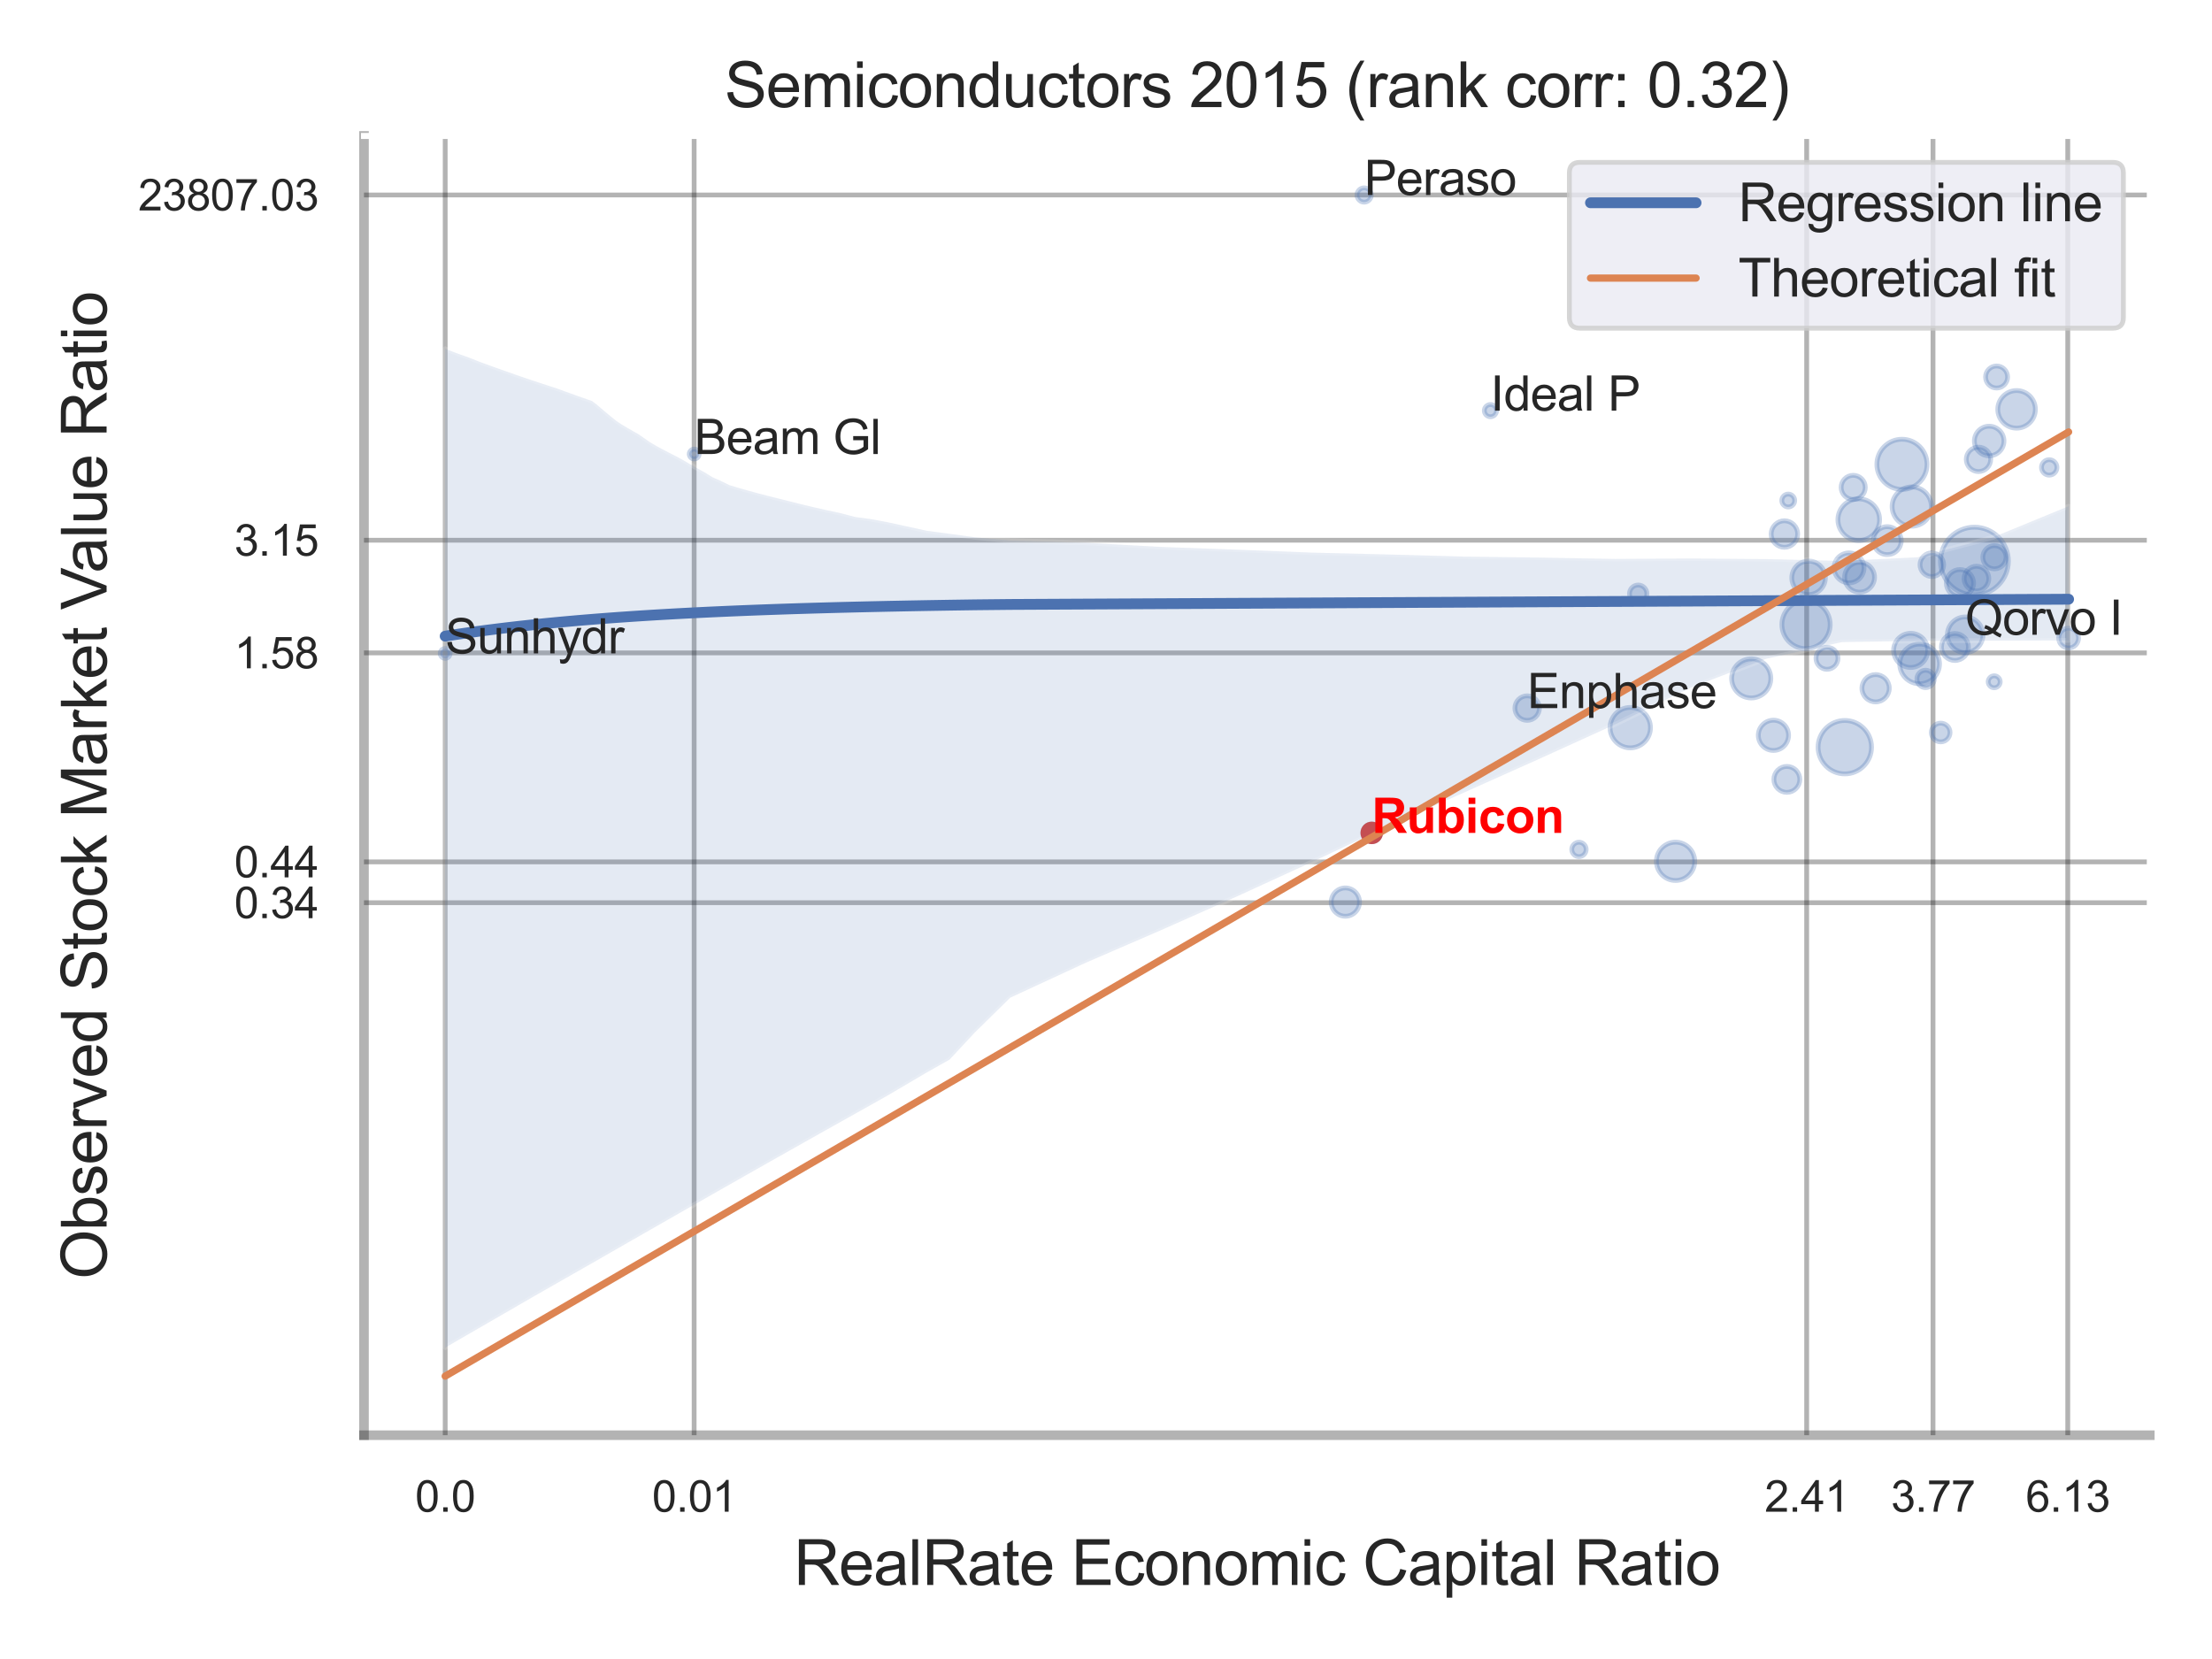 <?xml version="1.0" encoding="utf-8" standalone="no"?>
<!DOCTYPE svg PUBLIC "-//W3C//DTD SVG 1.1//EN"
  "http://www.w3.org/Graphics/SVG/1.1/DTD/svg11.dtd">
<svg xmlns:xlink="http://www.w3.org/1999/xlink" width="460.8pt" height="345.6pt" viewBox="0 0 460.8 345.6" xmlns="http://www.w3.org/2000/svg" version="1.1">
 <defs>
  <style type="text/css">*{stroke-linejoin: round; stroke-linecap: butt}</style>
 </defs>
 <g id="figure_1">
  <g id="patch_1">
   <path d="M 0 345.6 
L 460.8 345.6 
L 460.8 0 
L 0 0 
z
" style="fill: #ffffff"/>
  </g>
  <g id="axes_1">
   <g id="patch_2">
    <path d="M 75.825 298.98 
L 447.84 298.98 
L 447.84 28.32 
L 75.825 28.32 
z
" style="fill: #ffffff"/>
   </g>
   <g id="matplotlib.axis_1">
    <g id="xtick_1">
     <g id="line2d_1">
      <path d="M 92.743 298.98 
L 92.743 28.32 
" clip-path="url(#pfb3a8c187c)" style="fill: none; stroke: #000000; stroke-opacity: 0.3; stroke-linecap: round"/>
     </g>
     <g id="text_1">
      <!-- 0.0 -->
      <g style="fill: #262626" transform="translate(86.488 314.922) scale(0.09 -0.09)">
       <defs>
        <path id="ArialMT-30" d="M 266 2259 
Q 266 3072 433 3567 
Q 600 4063 929 4331 
Q 1259 4600 1759 4600 
Q 2128 4600 2406 4451 
Q 2684 4303 2865 4023 
Q 3047 3744 3150 3342 
Q 3253 2941 3253 2259 
Q 3253 1453 3087 958 
Q 2922 463 2592 192 
Q 2263 -78 1759 -78 
Q 1097 -78 719 397 
Q 266 969 266 2259 
z
M 844 2259 
Q 844 1131 1108 757 
Q 1372 384 1759 384 
Q 2147 384 2411 759 
Q 2675 1134 2675 2259 
Q 2675 3391 2411 3762 
Q 2147 4134 1753 4134 
Q 1366 4134 1134 3806 
Q 844 3388 844 2259 
z
" transform="scale(0.016)"/>
        <path id="ArialMT-2e" d="M 581 0 
L 581 641 
L 1222 641 
L 1222 0 
L 581 0 
z
" transform="scale(0.016)"/>
       </defs>
       <use xlink:href="#ArialMT-30"/>
       <use xlink:href="#ArialMT-2e" x="55.615"/>
       <use xlink:href="#ArialMT-30" x="83.398"/>
      </g>
     </g>
    </g>
    <g id="xtick_2">
     <g id="line2d_2">
      <path d="M 144.601 298.98 
L 144.601 28.32 
" clip-path="url(#pfb3a8c187c)" style="fill: none; stroke: #000000; stroke-opacity: 0.3; stroke-linecap: round"/>
     </g>
     <g id="text_2">
      <!-- 0.01 -->
      <g style="fill: #262626" transform="translate(135.843 314.922) scale(0.09 -0.09)">
       <defs>
        <path id="ArialMT-31" d="M 2384 0 
L 1822 0 
L 1822 3584 
Q 1619 3391 1289 3197 
Q 959 3003 697 2906 
L 697 3450 
Q 1169 3672 1522 3987 
Q 1875 4303 2022 4600 
L 2384 4600 
L 2384 0 
z
" transform="scale(0.016)"/>
       </defs>
       <use xlink:href="#ArialMT-30"/>
       <use xlink:href="#ArialMT-2e" x="55.615"/>
       <use xlink:href="#ArialMT-30" x="83.398"/>
       <use xlink:href="#ArialMT-31" x="139.014"/>
      </g>
     </g>
    </g>
    <g id="xtick_3">
     <g id="line2d_3">
      <path d="M 376.362 298.98 
L 376.362 28.32 
" clip-path="url(#pfb3a8c187c)" style="fill: none; stroke: #000000; stroke-opacity: 0.3; stroke-linecap: round"/>
     </g>
     <g id="text_3">
      <!-- 2.41 -->
      <g style="fill: #262626" transform="translate(367.604 314.922) scale(0.09 -0.09)">
       <defs>
        <path id="ArialMT-32" d="M 3222 541 
L 3222 0 
L 194 0 
Q 188 203 259 391 
Q 375 700 629 1000 
Q 884 1300 1366 1694 
Q 2113 2306 2375 2664 
Q 2638 3022 2638 3341 
Q 2638 3675 2398 3904 
Q 2159 4134 1775 4134 
Q 1369 4134 1125 3890 
Q 881 3647 878 3216 
L 300 3275 
Q 359 3922 746 4261 
Q 1134 4600 1788 4600 
Q 2447 4600 2831 4234 
Q 3216 3869 3216 3328 
Q 3216 3053 3103 2787 
Q 2991 2522 2730 2228 
Q 2469 1934 1863 1422 
Q 1356 997 1212 845 
Q 1069 694 975 541 
L 3222 541 
z
" transform="scale(0.016)"/>
        <path id="ArialMT-34" d="M 2069 0 
L 2069 1097 
L 81 1097 
L 81 1613 
L 2172 4581 
L 2631 4581 
L 2631 1613 
L 3250 1613 
L 3250 1097 
L 2631 1097 
L 2631 0 
L 2069 0 
z
M 2069 1613 
L 2069 3678 
L 634 1613 
L 2069 1613 
z
" transform="scale(0.016)"/>
       </defs>
       <use xlink:href="#ArialMT-32"/>
       <use xlink:href="#ArialMT-2e" x="55.615"/>
       <use xlink:href="#ArialMT-34" x="83.398"/>
       <use xlink:href="#ArialMT-31" x="139.014"/>
      </g>
     </g>
    </g>
    <g id="xtick_4">
     <g id="line2d_4">
      <path d="M 402.68 298.98 
L 402.68 28.32 
" clip-path="url(#pfb3a8c187c)" style="fill: none; stroke: #000000; stroke-opacity: 0.3; stroke-linecap: round"/>
     </g>
     <g id="text_4">
      <!-- 3.77 -->
      <g style="fill: #262626" transform="translate(393.923 314.922) scale(0.09 -0.09)">
       <defs>
        <path id="ArialMT-33" d="M 269 1209 
L 831 1284 
Q 928 806 1161 595 
Q 1394 384 1728 384 
Q 2125 384 2398 659 
Q 2672 934 2672 1341 
Q 2672 1728 2419 1979 
Q 2166 2231 1775 2231 
Q 1616 2231 1378 2169 
L 1441 2663 
Q 1497 2656 1531 2656 
Q 1891 2656 2178 2843 
Q 2466 3031 2466 3422 
Q 2466 3731 2256 3934 
Q 2047 4138 1716 4138 
Q 1388 4138 1169 3931 
Q 950 3725 888 3313 
L 325 3413 
Q 428 3978 793 4289 
Q 1159 4600 1703 4600 
Q 2078 4600 2393 4439 
Q 2709 4278 2876 4000 
Q 3044 3722 3044 3409 
Q 3044 3113 2884 2869 
Q 2725 2625 2413 2481 
Q 2819 2388 3044 2092 
Q 3269 1797 3269 1353 
Q 3269 753 2831 336 
Q 2394 -81 1725 -81 
Q 1122 -81 723 278 
Q 325 638 269 1209 
z
" transform="scale(0.016)"/>
        <path id="ArialMT-37" d="M 303 3981 
L 303 4522 
L 3269 4522 
L 3269 4084 
Q 2831 3619 2401 2847 
Q 1972 2075 1738 1259 
Q 1569 684 1522 0 
L 944 0 
Q 953 541 1156 1306 
Q 1359 2072 1739 2783 
Q 2119 3494 2547 3981 
L 303 3981 
z
" transform="scale(0.016)"/>
       </defs>
       <use xlink:href="#ArialMT-33"/>
       <use xlink:href="#ArialMT-2e" x="55.615"/>
       <use xlink:href="#ArialMT-37" x="83.398"/>
       <use xlink:href="#ArialMT-37" x="139.014"/>
      </g>
     </g>
    </g>
    <g id="xtick_5">
     <g id="line2d_5">
      <path d="M 430.753 298.98 
L 430.753 28.32 
" clip-path="url(#pfb3a8c187c)" style="fill: none; stroke: #000000; stroke-opacity: 0.3; stroke-linecap: round"/>
     </g>
     <g id="text_5">
      <!-- 6.13 -->
      <g style="fill: #262626" transform="translate(421.996 314.922) scale(0.09 -0.09)">
       <defs>
        <path id="ArialMT-36" d="M 3184 3459 
L 2625 3416 
Q 2550 3747 2413 3897 
Q 2184 4138 1850 4138 
Q 1581 4138 1378 3988 
Q 1113 3794 959 3422 
Q 806 3050 800 2363 
Q 1003 2672 1297 2822 
Q 1591 2972 1913 2972 
Q 2475 2972 2870 2558 
Q 3266 2144 3266 1488 
Q 3266 1056 3080 686 
Q 2894 316 2569 119 
Q 2244 -78 1831 -78 
Q 1128 -78 684 439 
Q 241 956 241 2144 
Q 241 3472 731 4075 
Q 1159 4600 1884 4600 
Q 2425 4600 2770 4297 
Q 3116 3994 3184 3459 
z
M 888 1484 
Q 888 1194 1011 928 
Q 1134 663 1356 523 
Q 1578 384 1822 384 
Q 2178 384 2434 671 
Q 2691 959 2691 1453 
Q 2691 1928 2437 2201 
Q 2184 2475 1800 2475 
Q 1419 2475 1153 2201 
Q 888 1928 888 1484 
z
" transform="scale(0.016)"/>
       </defs>
       <use xlink:href="#ArialMT-36"/>
       <use xlink:href="#ArialMT-2e" x="55.615"/>
       <use xlink:href="#ArialMT-31" x="83.398"/>
       <use xlink:href="#ArialMT-33" x="139.014"/>
      </g>
     </g>
    </g>
    <g id="xtick_6"/>
    <g id="xtick_7"/>
    <g id="xtick_8"/>
    <g id="xtick_9"/>
    <g id="text_6">
     <!-- RealRate Economic Capital Ratio -->
     <g style="fill: #262626" transform="translate(165.375 330.174) scale(0.13 -0.13)">
      <defs>
       <path id="ArialMT-52" d="M 503 0 
L 503 4581 
L 2534 4581 
Q 3147 4581 3465 4457 
Q 3784 4334 3975 4021 
Q 4166 3709 4166 3331 
Q 4166 2844 3850 2509 
Q 3534 2175 2875 2084 
Q 3116 1969 3241 1856 
Q 3506 1613 3744 1247 
L 4541 0 
L 3778 0 
L 3172 953 
Q 2906 1366 2734 1584 
Q 2563 1803 2427 1890 
Q 2291 1978 2150 2013 
Q 2047 2034 1813 2034 
L 1109 2034 
L 1109 0 
L 503 0 
z
M 1109 2559 
L 2413 2559 
Q 2828 2559 3062 2645 
Q 3297 2731 3419 2920 
Q 3541 3109 3541 3331 
Q 3541 3656 3305 3865 
Q 3069 4075 2559 4075 
L 1109 4075 
L 1109 2559 
z
" transform="scale(0.016)"/>
       <path id="ArialMT-65" d="M 2694 1069 
L 3275 997 
Q 3138 488 2766 206 
Q 2394 -75 1816 -75 
Q 1088 -75 661 373 
Q 234 822 234 1631 
Q 234 2469 665 2931 
Q 1097 3394 1784 3394 
Q 2450 3394 2872 2941 
Q 3294 2488 3294 1666 
Q 3294 1616 3291 1516 
L 816 1516 
Q 847 969 1125 678 
Q 1403 388 1819 388 
Q 2128 388 2347 550 
Q 2566 713 2694 1069 
z
M 847 1978 
L 2700 1978 
Q 2663 2397 2488 2606 
Q 2219 2931 1791 2931 
Q 1403 2931 1139 2672 
Q 875 2413 847 1978 
z
" transform="scale(0.016)"/>
       <path id="ArialMT-61" d="M 2588 409 
Q 2275 144 1986 34 
Q 1697 -75 1366 -75 
Q 819 -75 525 192 
Q 231 459 231 875 
Q 231 1119 342 1320 
Q 453 1522 633 1644 
Q 813 1766 1038 1828 
Q 1203 1872 1538 1913 
Q 2219 1994 2541 2106 
Q 2544 2222 2544 2253 
Q 2544 2597 2384 2738 
Q 2169 2928 1744 2928 
Q 1347 2928 1158 2789 
Q 969 2650 878 2297 
L 328 2372 
Q 403 2725 575 2942 
Q 747 3159 1072 3276 
Q 1397 3394 1825 3394 
Q 2250 3394 2515 3294 
Q 2781 3194 2906 3042 
Q 3031 2891 3081 2659 
Q 3109 2516 3109 2141 
L 3109 1391 
Q 3109 606 3145 398 
Q 3181 191 3288 0 
L 2700 0 
Q 2613 175 2588 409 
z
M 2541 1666 
Q 2234 1541 1622 1453 
Q 1275 1403 1131 1340 
Q 988 1278 909 1158 
Q 831 1038 831 891 
Q 831 666 1001 516 
Q 1172 366 1500 366 
Q 1825 366 2078 508 
Q 2331 650 2450 897 
Q 2541 1088 2541 1459 
L 2541 1666 
z
" transform="scale(0.016)"/>
       <path id="ArialMT-6c" d="M 409 0 
L 409 4581 
L 972 4581 
L 972 0 
L 409 0 
z
" transform="scale(0.016)"/>
       <path id="ArialMT-74" d="M 1650 503 
L 1731 6 
Q 1494 -44 1306 -44 
Q 1000 -44 831 53 
Q 663 150 594 308 
Q 525 466 525 972 
L 525 2881 
L 113 2881 
L 113 3319 
L 525 3319 
L 525 4141 
L 1084 4478 
L 1084 3319 
L 1650 3319 
L 1650 2881 
L 1084 2881 
L 1084 941 
Q 1084 700 1114 631 
Q 1144 563 1211 522 
Q 1278 481 1403 481 
Q 1497 481 1650 503 
z
" transform="scale(0.016)"/>
       <path id="ArialMT-20" transform="scale(0.016)"/>
       <path id="ArialMT-45" d="M 506 0 
L 506 4581 
L 3819 4581 
L 3819 4041 
L 1113 4041 
L 1113 2638 
L 3647 2638 
L 3647 2100 
L 1113 2100 
L 1113 541 
L 3925 541 
L 3925 0 
L 506 0 
z
" transform="scale(0.016)"/>
       <path id="ArialMT-63" d="M 2588 1216 
L 3141 1144 
Q 3050 572 2676 248 
Q 2303 -75 1759 -75 
Q 1078 -75 664 370 
Q 250 816 250 1647 
Q 250 2184 428 2587 
Q 606 2991 970 3192 
Q 1334 3394 1763 3394 
Q 2303 3394 2647 3120 
Q 2991 2847 3088 2344 
L 2541 2259 
Q 2463 2594 2264 2762 
Q 2066 2931 1784 2931 
Q 1359 2931 1093 2626 
Q 828 2322 828 1663 
Q 828 994 1084 691 
Q 1341 388 1753 388 
Q 2084 388 2306 591 
Q 2528 794 2588 1216 
z
" transform="scale(0.016)"/>
       <path id="ArialMT-6f" d="M 213 1659 
Q 213 2581 725 3025 
Q 1153 3394 1769 3394 
Q 2453 3394 2887 2945 
Q 3322 2497 3322 1706 
Q 3322 1066 3130 698 
Q 2938 331 2570 128 
Q 2203 -75 1769 -75 
Q 1072 -75 642 372 
Q 213 819 213 1659 
z
M 791 1659 
Q 791 1022 1069 705 
Q 1347 388 1769 388 
Q 2188 388 2466 706 
Q 2744 1025 2744 1678 
Q 2744 2294 2464 2611 
Q 2184 2928 1769 2928 
Q 1347 2928 1069 2612 
Q 791 2297 791 1659 
z
" transform="scale(0.016)"/>
       <path id="ArialMT-6e" d="M 422 0 
L 422 3319 
L 928 3319 
L 928 2847 
Q 1294 3394 1984 3394 
Q 2284 3394 2536 3286 
Q 2788 3178 2913 3003 
Q 3038 2828 3088 2588 
Q 3119 2431 3119 2041 
L 3119 0 
L 2556 0 
L 2556 2019 
Q 2556 2363 2490 2533 
Q 2425 2703 2258 2804 
Q 2091 2906 1866 2906 
Q 1506 2906 1245 2678 
Q 984 2450 984 1813 
L 984 0 
L 422 0 
z
" transform="scale(0.016)"/>
       <path id="ArialMT-6d" d="M 422 0 
L 422 3319 
L 925 3319 
L 925 2853 
Q 1081 3097 1340 3245 
Q 1600 3394 1931 3394 
Q 2300 3394 2536 3241 
Q 2772 3088 2869 2813 
Q 3263 3394 3894 3394 
Q 4388 3394 4653 3120 
Q 4919 2847 4919 2278 
L 4919 0 
L 4359 0 
L 4359 2091 
Q 4359 2428 4304 2576 
Q 4250 2725 4106 2815 
Q 3963 2906 3769 2906 
Q 3419 2906 3187 2673 
Q 2956 2441 2956 1928 
L 2956 0 
L 2394 0 
L 2394 2156 
Q 2394 2531 2256 2718 
Q 2119 2906 1806 2906 
Q 1569 2906 1367 2781 
Q 1166 2656 1075 2415 
Q 984 2175 984 1722 
L 984 0 
L 422 0 
z
" transform="scale(0.016)"/>
       <path id="ArialMT-69" d="M 425 3934 
L 425 4581 
L 988 4581 
L 988 3934 
L 425 3934 
z
M 425 0 
L 425 3319 
L 988 3319 
L 988 0 
L 425 0 
z
" transform="scale(0.016)"/>
       <path id="ArialMT-43" d="M 3763 1606 
L 4369 1453 
Q 4178 706 3683 314 
Q 3188 -78 2472 -78 
Q 1731 -78 1267 223 
Q 803 525 561 1097 
Q 319 1669 319 2325 
Q 319 3041 592 3573 
Q 866 4106 1370 4382 
Q 1875 4659 2481 4659 
Q 3169 4659 3637 4309 
Q 4106 3959 4291 3325 
L 3694 3184 
Q 3534 3684 3231 3912 
Q 2928 4141 2469 4141 
Q 1941 4141 1586 3887 
Q 1231 3634 1087 3207 
Q 944 2781 944 2328 
Q 944 1744 1114 1308 
Q 1284 872 1643 656 
Q 2003 441 2422 441 
Q 2931 441 3284 734 
Q 3638 1028 3763 1606 
z
" transform="scale(0.016)"/>
       <path id="ArialMT-70" d="M 422 -1272 
L 422 3319 
L 934 3319 
L 934 2888 
Q 1116 3141 1344 3267 
Q 1572 3394 1897 3394 
Q 2322 3394 2647 3175 
Q 2972 2956 3137 2557 
Q 3303 2159 3303 1684 
Q 3303 1175 3120 767 
Q 2938 359 2589 142 
Q 2241 -75 1856 -75 
Q 1575 -75 1351 44 
Q 1128 163 984 344 
L 984 -1272 
L 422 -1272 
z
M 931 1641 
Q 931 1000 1190 694 
Q 1450 388 1819 388 
Q 2194 388 2461 705 
Q 2728 1022 2728 1688 
Q 2728 2322 2467 2637 
Q 2206 2953 1844 2953 
Q 1484 2953 1207 2617 
Q 931 2281 931 1641 
z
" transform="scale(0.016)"/>
      </defs>
      <use xlink:href="#ArialMT-52"/>
      <use xlink:href="#ArialMT-65" x="72.217"/>
      <use xlink:href="#ArialMT-61" x="127.832"/>
      <use xlink:href="#ArialMT-6c" x="183.447"/>
      <use xlink:href="#ArialMT-52" x="205.664"/>
      <use xlink:href="#ArialMT-61" x="277.881"/>
      <use xlink:href="#ArialMT-74" x="333.496"/>
      <use xlink:href="#ArialMT-65" x="361.279"/>
      <use xlink:href="#ArialMT-20" x="416.895"/>
      <use xlink:href="#ArialMT-45" x="444.678"/>
      <use xlink:href="#ArialMT-63" x="511.377"/>
      <use xlink:href="#ArialMT-6f" x="561.377"/>
      <use xlink:href="#ArialMT-6e" x="616.992"/>
      <use xlink:href="#ArialMT-6f" x="672.607"/>
      <use xlink:href="#ArialMT-6d" x="728.223"/>
      <use xlink:href="#ArialMT-69" x="811.523"/>
      <use xlink:href="#ArialMT-63" x="833.74"/>
      <use xlink:href="#ArialMT-20" x="883.74"/>
      <use xlink:href="#ArialMT-43" x="911.523"/>
      <use xlink:href="#ArialMT-61" x="983.74"/>
      <use xlink:href="#ArialMT-70" x="1039.355"/>
      <use xlink:href="#ArialMT-69" x="1094.971"/>
      <use xlink:href="#ArialMT-74" x="1117.188"/>
      <use xlink:href="#ArialMT-61" x="1144.971"/>
      <use xlink:href="#ArialMT-6c" x="1200.586"/>
      <use xlink:href="#ArialMT-20" x="1222.803"/>
      <use xlink:href="#ArialMT-52" x="1250.586"/>
      <use xlink:href="#ArialMT-61" x="1322.803"/>
      <use xlink:href="#ArialMT-74" x="1378.418"/>
      <use xlink:href="#ArialMT-69" x="1406.201"/>
      <use xlink:href="#ArialMT-6f" x="1428.418"/>
     </g>
    </g>
   </g>
   <g id="matplotlib.axis_2">
    <g id="ytick_1">
     <g id="line2d_6">
      <path d="M 75.825 188.05 
L 447.84 188.05 
" clip-path="url(#pfb3a8c187c)" style="fill: none; stroke: #000000; stroke-opacity: 0.3; stroke-linecap: round"/>
     </g>
     <g id="text_7">
      <!-- 0.34 -->
      <g style="fill: #262626" transform="translate(48.81 191.271) scale(0.09 -0.09)">
       <use xlink:href="#ArialMT-30"/>
       <use xlink:href="#ArialMT-2e" x="55.615"/>
       <use xlink:href="#ArialMT-33" x="83.398"/>
       <use xlink:href="#ArialMT-34" x="139.014"/>
      </g>
     </g>
    </g>
    <g id="ytick_2">
     <g id="line2d_7">
      <path d="M 75.825 179.546 
L 447.84 179.546 
" clip-path="url(#pfb3a8c187c)" style="fill: none; stroke: #000000; stroke-opacity: 0.3; stroke-linecap: round"/>
     </g>
     <g id="text_8">
      <!-- 0.44 -->
      <g style="fill: #262626" transform="translate(48.81 182.767) scale(0.09 -0.09)">
       <use xlink:href="#ArialMT-30"/>
       <use xlink:href="#ArialMT-2e" x="55.615"/>
       <use xlink:href="#ArialMT-34" x="83.398"/>
       <use xlink:href="#ArialMT-34" x="139.014"/>
      </g>
     </g>
    </g>
    <g id="ytick_3">
     <g id="line2d_8">
      <path d="M 75.825 136.007 
L 447.84 136.007 
" clip-path="url(#pfb3a8c187c)" style="fill: none; stroke: #000000; stroke-opacity: 0.3; stroke-linecap: round"/>
     </g>
     <g id="text_9">
      <!-- 1.58 -->
      <g style="fill: #262626" transform="translate(48.81 139.228) scale(0.09 -0.09)">
       <defs>
        <path id="ArialMT-35" d="M 266 1200 
L 856 1250 
Q 922 819 1161 601 
Q 1400 384 1738 384 
Q 2144 384 2425 690 
Q 2706 997 2706 1503 
Q 2706 1984 2436 2262 
Q 2166 2541 1728 2541 
Q 1456 2541 1237 2417 
Q 1019 2294 894 2097 
L 366 2166 
L 809 4519 
L 3088 4519 
L 3088 3981 
L 1259 3981 
L 1013 2750 
Q 1425 3038 1878 3038 
Q 2478 3038 2890 2622 
Q 3303 2206 3303 1553 
Q 3303 931 2941 478 
Q 2500 -78 1738 -78 
Q 1113 -78 717 272 
Q 322 622 266 1200 
z
" transform="scale(0.016)"/>
        <path id="ArialMT-38" d="M 1131 2484 
Q 781 2613 612 2850 
Q 444 3088 444 3419 
Q 444 3919 803 4259 
Q 1163 4600 1759 4600 
Q 2359 4600 2725 4251 
Q 3091 3903 3091 3403 
Q 3091 3084 2923 2848 
Q 2756 2613 2416 2484 
Q 2838 2347 3058 2040 
Q 3278 1734 3278 1309 
Q 3278 722 2862 322 
Q 2447 -78 1769 -78 
Q 1091 -78 675 323 
Q 259 725 259 1325 
Q 259 1772 486 2073 
Q 713 2375 1131 2484 
z
M 1019 3438 
Q 1019 3113 1228 2906 
Q 1438 2700 1772 2700 
Q 2097 2700 2305 2904 
Q 2513 3109 2513 3406 
Q 2513 3716 2298 3927 
Q 2084 4138 1766 4138 
Q 1444 4138 1231 3931 
Q 1019 3725 1019 3438 
z
M 838 1322 
Q 838 1081 952 856 
Q 1066 631 1291 507 
Q 1516 384 1775 384 
Q 2178 384 2440 643 
Q 2703 903 2703 1303 
Q 2703 1709 2433 1975 
Q 2163 2241 1756 2241 
Q 1359 2241 1098 1978 
Q 838 1716 838 1322 
z
" transform="scale(0.016)"/>
       </defs>
       <use xlink:href="#ArialMT-31"/>
       <use xlink:href="#ArialMT-2e" x="55.615"/>
       <use xlink:href="#ArialMT-35" x="83.398"/>
       <use xlink:href="#ArialMT-38" x="139.014"/>
      </g>
     </g>
    </g>
    <g id="ytick_4">
     <g id="line2d_9">
      <path d="M 75.825 112.537 
L 447.84 112.537 
" clip-path="url(#pfb3a8c187c)" style="fill: none; stroke: #000000; stroke-opacity: 0.3; stroke-linecap: round"/>
     </g>
     <g id="text_10">
      <!-- 3.15 -->
      <g style="fill: #262626" transform="translate(48.81 115.758) scale(0.09 -0.09)">
       <use xlink:href="#ArialMT-33"/>
       <use xlink:href="#ArialMT-2e" x="55.615"/>
       <use xlink:href="#ArialMT-31" x="83.398"/>
       <use xlink:href="#ArialMT-35" x="139.014"/>
      </g>
     </g>
    </g>
    <g id="ytick_5">
     <g id="line2d_10">
      <path d="M 75.825 40.617 
L 447.84 40.617 
" clip-path="url(#pfb3a8c187c)" style="fill: none; stroke: #000000; stroke-opacity: 0.3; stroke-linecap: round"/>
     </g>
     <g id="text_11">
      <!-- 23807.03 -->
      <g style="fill: #262626" transform="translate(28.791 43.838) scale(0.09 -0.09)">
       <use xlink:href="#ArialMT-32"/>
       <use xlink:href="#ArialMT-33" x="55.615"/>
       <use xlink:href="#ArialMT-38" x="111.23"/>
       <use xlink:href="#ArialMT-30" x="166.846"/>
       <use xlink:href="#ArialMT-37" x="222.461"/>
       <use xlink:href="#ArialMT-2e" x="278.076"/>
       <use xlink:href="#ArialMT-30" x="305.859"/>
       <use xlink:href="#ArialMT-33" x="361.475"/>
      </g>
     </g>
    </g>
    <g id="ytick_6"/>
    <g id="ytick_7"/>
    <g id="ytick_8"/>
    <g id="ytick_9"/>
    <g id="ytick_10"/>
    <g id="text_12">
     <!-- Observed Stock Market Value Ratio -->
     <g style="fill: #262626" transform="translate(22.207 266.489) rotate(-90) scale(0.13 -0.13)">
      <defs>
       <path id="ArialMT-4f" d="M 309 2231 
Q 309 3372 921 4017 
Q 1534 4663 2503 4663 
Q 3138 4663 3647 4359 
Q 4156 4056 4423 3514 
Q 4691 2972 4691 2284 
Q 4691 1588 4409 1038 
Q 4128 488 3612 205 
Q 3097 -78 2500 -78 
Q 1853 -78 1343 234 
Q 834 547 571 1087 
Q 309 1628 309 2231 
z
M 934 2222 
Q 934 1394 1379 917 
Q 1825 441 2497 441 
Q 3181 441 3623 922 
Q 4066 1403 4066 2288 
Q 4066 2847 3877 3264 
Q 3688 3681 3323 3911 
Q 2959 4141 2506 4141 
Q 1863 4141 1398 3698 
Q 934 3256 934 2222 
z
" transform="scale(0.016)"/>
       <path id="ArialMT-62" d="M 941 0 
L 419 0 
L 419 4581 
L 981 4581 
L 981 2947 
Q 1338 3394 1891 3394 
Q 2197 3394 2470 3270 
Q 2744 3147 2920 2923 
Q 3097 2700 3197 2384 
Q 3297 2069 3297 1709 
Q 3297 856 2875 390 
Q 2453 -75 1863 -75 
Q 1275 -75 941 416 
L 941 0 
z
M 934 1684 
Q 934 1088 1097 822 
Q 1363 388 1816 388 
Q 2184 388 2453 708 
Q 2722 1028 2722 1663 
Q 2722 2313 2464 2622 
Q 2206 2931 1841 2931 
Q 1472 2931 1203 2611 
Q 934 2291 934 1684 
z
" transform="scale(0.016)"/>
       <path id="ArialMT-73" d="M 197 991 
L 753 1078 
Q 800 744 1014 566 
Q 1228 388 1613 388 
Q 2000 388 2187 545 
Q 2375 703 2375 916 
Q 2375 1106 2209 1216 
Q 2094 1291 1634 1406 
Q 1016 1563 777 1677 
Q 538 1791 414 1992 
Q 291 2194 291 2438 
Q 291 2659 392 2848 
Q 494 3038 669 3163 
Q 800 3259 1026 3326 
Q 1253 3394 1513 3394 
Q 1903 3394 2198 3281 
Q 2494 3169 2634 2976 
Q 2775 2784 2828 2463 
L 2278 2388 
Q 2241 2644 2061 2787 
Q 1881 2931 1553 2931 
Q 1166 2931 1000 2803 
Q 834 2675 834 2503 
Q 834 2394 903 2306 
Q 972 2216 1119 2156 
Q 1203 2125 1616 2013 
Q 2213 1853 2448 1751 
Q 2684 1650 2818 1456 
Q 2953 1263 2953 975 
Q 2953 694 2789 445 
Q 2625 197 2315 61 
Q 2006 -75 1616 -75 
Q 969 -75 630 194 
Q 291 463 197 991 
z
" transform="scale(0.016)"/>
       <path id="ArialMT-72" d="M 416 0 
L 416 3319 
L 922 3319 
L 922 2816 
Q 1116 3169 1280 3281 
Q 1444 3394 1641 3394 
Q 1925 3394 2219 3213 
L 2025 2691 
Q 1819 2813 1613 2813 
Q 1428 2813 1281 2702 
Q 1134 2591 1072 2394 
Q 978 2094 978 1738 
L 978 0 
L 416 0 
z
" transform="scale(0.016)"/>
       <path id="ArialMT-76" d="M 1344 0 
L 81 3319 
L 675 3319 
L 1388 1331 
Q 1503 1009 1600 663 
Q 1675 925 1809 1294 
L 2547 3319 
L 3125 3319 
L 1869 0 
L 1344 0 
z
" transform="scale(0.016)"/>
       <path id="ArialMT-64" d="M 2575 0 
L 2575 419 
Q 2259 -75 1647 -75 
Q 1250 -75 917 144 
Q 584 363 401 755 
Q 219 1147 219 1656 
Q 219 2153 384 2558 
Q 550 2963 881 3178 
Q 1213 3394 1622 3394 
Q 1922 3394 2156 3267 
Q 2391 3141 2538 2938 
L 2538 4581 
L 3097 4581 
L 3097 0 
L 2575 0 
z
M 797 1656 
Q 797 1019 1065 703 
Q 1334 388 1700 388 
Q 2069 388 2326 689 
Q 2584 991 2584 1609 
Q 2584 2291 2321 2609 
Q 2059 2928 1675 2928 
Q 1300 2928 1048 2622 
Q 797 2316 797 1656 
z
" transform="scale(0.016)"/>
       <path id="ArialMT-53" d="M 288 1472 
L 859 1522 
Q 900 1178 1048 958 
Q 1197 738 1509 602 
Q 1822 466 2213 466 
Q 2559 466 2825 569 
Q 3091 672 3220 851 
Q 3350 1031 3350 1244 
Q 3350 1459 3225 1620 
Q 3100 1781 2813 1891 
Q 2628 1963 1997 2114 
Q 1366 2266 1113 2400 
Q 784 2572 623 2826 
Q 463 3081 463 3397 
Q 463 3744 659 4045 
Q 856 4347 1234 4503 
Q 1613 4659 2075 4659 
Q 2584 4659 2973 4495 
Q 3363 4331 3572 4012 
Q 3781 3694 3797 3291 
L 3216 3247 
Q 3169 3681 2898 3903 
Q 2628 4125 2100 4125 
Q 1550 4125 1298 3923 
Q 1047 3722 1047 3438 
Q 1047 3191 1225 3031 
Q 1400 2872 2139 2705 
Q 2878 2538 3153 2413 
Q 3553 2228 3743 1945 
Q 3934 1663 3934 1294 
Q 3934 928 3725 604 
Q 3516 281 3123 101 
Q 2731 -78 2241 -78 
Q 1619 -78 1198 103 
Q 778 284 539 648 
Q 300 1013 288 1472 
z
" transform="scale(0.016)"/>
       <path id="ArialMT-6b" d="M 425 0 
L 425 4581 
L 988 4581 
L 988 1969 
L 2319 3319 
L 3047 3319 
L 1778 2088 
L 3175 0 
L 2481 0 
L 1384 1697 
L 988 1316 
L 988 0 
L 425 0 
z
" transform="scale(0.016)"/>
       <path id="ArialMT-4d" d="M 475 0 
L 475 4581 
L 1388 4581 
L 2472 1338 
Q 2622 884 2691 659 
Q 2769 909 2934 1394 
L 4031 4581 
L 4847 4581 
L 4847 0 
L 4263 0 
L 4263 3834 
L 2931 0 
L 2384 0 
L 1059 3900 
L 1059 0 
L 475 0 
z
" transform="scale(0.016)"/>
       <path id="ArialMT-56" d="M 1803 0 
L 28 4581 
L 684 4581 
L 1875 1253 
Q 2019 853 2116 503 
Q 2222 878 2363 1253 
L 3600 4581 
L 4219 4581 
L 2425 0 
L 1803 0 
z
" transform="scale(0.016)"/>
       <path id="ArialMT-75" d="M 2597 0 
L 2597 488 
Q 2209 -75 1544 -75 
Q 1250 -75 995 37 
Q 741 150 617 320 
Q 494 491 444 738 
Q 409 903 409 1263 
L 409 3319 
L 972 3319 
L 972 1478 
Q 972 1038 1006 884 
Q 1059 663 1231 536 
Q 1403 409 1656 409 
Q 1909 409 2131 539 
Q 2353 669 2445 892 
Q 2538 1116 2538 1541 
L 2538 3319 
L 3100 3319 
L 3100 0 
L 2597 0 
z
" transform="scale(0.016)"/>
      </defs>
      <use xlink:href="#ArialMT-4f"/>
      <use xlink:href="#ArialMT-62" x="77.783"/>
      <use xlink:href="#ArialMT-73" x="133.398"/>
      <use xlink:href="#ArialMT-65" x="183.398"/>
      <use xlink:href="#ArialMT-72" x="239.014"/>
      <use xlink:href="#ArialMT-76" x="272.314"/>
      <use xlink:href="#ArialMT-65" x="322.314"/>
      <use xlink:href="#ArialMT-64" x="377.93"/>
      <use xlink:href="#ArialMT-20" x="433.545"/>
      <use xlink:href="#ArialMT-53" x="461.328"/>
      <use xlink:href="#ArialMT-74" x="528.027"/>
      <use xlink:href="#ArialMT-6f" x="555.811"/>
      <use xlink:href="#ArialMT-63" x="611.426"/>
      <use xlink:href="#ArialMT-6b" x="661.426"/>
      <use xlink:href="#ArialMT-20" x="711.426"/>
      <use xlink:href="#ArialMT-4d" x="739.209"/>
      <use xlink:href="#ArialMT-61" x="822.51"/>
      <use xlink:href="#ArialMT-72" x="878.125"/>
      <use xlink:href="#ArialMT-6b" x="911.426"/>
      <use xlink:href="#ArialMT-65" x="961.426"/>
      <use xlink:href="#ArialMT-74" x="1017.041"/>
      <use xlink:href="#ArialMT-20" x="1044.824"/>
      <use xlink:href="#ArialMT-56" x="1072.607"/>
      <use xlink:href="#ArialMT-61" x="1131.932"/>
      <use xlink:href="#ArialMT-6c" x="1187.547"/>
      <use xlink:href="#ArialMT-75" x="1209.764"/>
      <use xlink:href="#ArialMT-65" x="1265.379"/>
      <use xlink:href="#ArialMT-20" x="1320.994"/>
      <use xlink:href="#ArialMT-52" x="1348.777"/>
      <use xlink:href="#ArialMT-61" x="1420.994"/>
      <use xlink:href="#ArialMT-74" x="1476.609"/>
      <use xlink:href="#ArialMT-69" x="1504.393"/>
      <use xlink:href="#ArialMT-6f" x="1526.609"/>
     </g>
    </g>
   </g>
   <g id="PathCollection_1">
    <path d="M 339.616 155.792 
C 340.732 155.792 341.803 155.348 342.592 154.559 
C 343.382 153.769 343.825 152.698 343.825 151.582 
C 343.825 150.466 343.382 149.395 342.592 148.605 
C 341.803 147.816 340.732 147.372 339.616 147.372 
C 338.499 147.372 337.428 147.816 336.639 148.605 
C 335.849 149.395 335.406 150.466 335.406 151.582 
C 335.406 152.698 335.849 153.769 336.639 154.559 
C 337.428 155.348 338.499 155.792 339.616 155.792 
z
" clip-path="url(#pfb3a8c187c)" style="fill: #4c72b0; fill-opacity: 0.3; stroke: #4c72b0; stroke-opacity: 0.3"/>
    <path d="M 420.092 89.191 
C 421.13 89.191 422.126 88.779 422.86 88.044 
C 423.595 87.31 424.007 86.314 424.007 85.276 
C 424.007 84.237 423.595 83.241 422.86 82.507 
C 422.126 81.773 421.13 81.36 420.092 81.36 
C 419.053 81.36 418.057 81.773 417.323 82.507 
C 416.589 83.241 416.176 84.237 416.176 85.276 
C 416.176 86.314 416.589 87.31 417.323 88.044 
C 418.057 88.779 419.053 89.191 420.092 89.191 
z
" clip-path="url(#pfb3a8c187c)" style="fill: #4c72b0; fill-opacity: 0.3; stroke: #4c72b0; stroke-opacity: 0.3"/>
    <path d="M 398.256 109.62 
C 399.342 109.62 400.383 109.188 401.151 108.421 
C 401.918 107.653 402.35 106.612 402.35 105.526 
C 402.35 104.441 401.918 103.4 401.151 102.632 
C 400.383 101.864 399.342 101.433 398.256 101.433 
C 397.171 101.433 396.129 101.864 395.362 102.632 
C 394.594 103.4 394.163 104.441 394.163 105.526 
C 394.163 106.612 394.594 107.653 395.362 108.421 
C 396.129 109.188 397.171 109.62 398.256 109.62 
z
" clip-path="url(#pfb3a8c187c)" style="fill: #4c72b0; fill-opacity: 0.3; stroke: #4c72b0; stroke-opacity: 0.3"/>
    <path d="M 376.229 135.136 
C 377.564 135.136 378.844 134.605 379.788 133.662 
C 380.731 132.718 381.262 131.438 381.262 130.103 
C 381.262 128.768 380.731 127.488 379.788 126.544 
C 378.844 125.601 377.564 125.07 376.229 125.07 
C 374.894 125.07 373.614 125.601 372.67 126.544 
C 371.727 127.488 371.196 128.768 371.196 130.103 
C 371.196 131.438 371.727 132.718 372.67 133.662 
C 373.614 134.605 374.894 135.136 376.229 135.136 
z
" clip-path="url(#pfb3a8c187c)" style="fill: #4c72b0; fill-opacity: 0.3; stroke: #4c72b0; stroke-opacity: 0.3"/>
    <path d="M 369.441 156.332 
C 370.276 156.332 371.078 156 371.668 155.409 
C 372.259 154.818 372.591 154.017 372.591 153.181 
C 372.591 152.346 372.259 151.544 371.668 150.954 
C 371.078 150.363 370.276 150.031 369.441 150.031 
C 368.605 150.031 367.804 150.363 367.213 150.954 
C 366.622 151.544 366.29 152.346 366.29 153.181 
C 366.29 154.017 366.622 154.818 367.213 155.409 
C 367.804 156 368.605 156.332 369.441 156.332 
z
" clip-path="url(#pfb3a8c187c)" style="fill: #4c72b0; fill-opacity: 0.3; stroke: #4c72b0; stroke-opacity: 0.3"/>
    <path d="M 411.31 123.962 
C 413.185 123.962 414.984 123.217 416.31 121.891 
C 417.636 120.565 418.381 118.766 418.381 116.891 
C 418.381 115.016 417.636 113.217 416.31 111.891 
C 414.984 110.565 413.185 109.82 411.31 109.82 
C 409.434 109.82 407.636 110.565 406.31 111.891 
C 404.984 113.217 404.239 115.016 404.239 116.891 
C 404.239 118.766 404.984 120.565 406.31 121.891 
C 407.636 123.217 409.434 123.962 411.31 123.962 
z
" clip-path="url(#pfb3a8c187c)" style="fill: #4c72b0; fill-opacity: 0.3; stroke: #4c72b0; stroke-opacity: 0.3"/>
    <path d="M 407.245 137.59 
C 407.991 137.59 408.705 137.294 409.232 136.768 
C 409.759 136.241 410.055 135.526 410.055 134.781 
C 410.055 134.036 409.759 133.321 409.232 132.795 
C 408.705 132.268 407.991 131.972 407.245 131.972 
C 406.5 131.972 405.786 132.268 405.259 132.795 
C 404.732 133.321 404.436 134.036 404.436 134.781 
C 404.436 135.526 404.732 136.241 405.259 136.768 
C 405.786 137.294 406.5 137.59 407.245 137.59 
z
" clip-path="url(#pfb3a8c187c)" style="fill: #4c72b0; fill-opacity: 0.3; stroke: #4c72b0; stroke-opacity: 0.3"/>
    <path d="M 408.295 124.315 
C 409.047 124.315 409.768 124.016 410.3 123.485 
C 410.831 122.953 411.13 122.232 411.13 121.481 
C 411.13 120.729 410.831 120.008 410.3 119.476 
C 409.768 118.945 409.047 118.646 408.295 118.646 
C 407.544 118.646 406.823 118.945 406.291 119.476 
C 405.759 120.008 405.461 120.729 405.461 121.481 
C 405.461 122.232 405.759 122.953 406.291 123.485 
C 406.823 124.016 407.544 124.315 408.295 124.315 
z
" clip-path="url(#pfb3a8c187c)" style="fill: #4c72b0; fill-opacity: 0.3; stroke: #4c72b0; stroke-opacity: 0.3"/>
    <path d="M 415.429 143.275 
C 415.76 143.275 416.077 143.144 416.311 142.91 
C 416.545 142.676 416.676 142.358 416.676 142.027 
C 416.676 141.696 416.545 141.379 416.311 141.145 
C 416.077 140.911 415.76 140.779 415.429 140.779 
C 415.098 140.779 414.78 140.911 414.546 141.145 
C 414.312 141.379 414.181 141.696 414.181 142.027 
C 414.181 142.358 414.312 142.676 414.546 142.91 
C 414.78 143.144 415.098 143.275 415.429 143.275 
z
" clip-path="url(#pfb3a8c187c)" style="fill: #4c72b0; fill-opacity: 0.3; stroke: #4c72b0; stroke-opacity: 0.3"/>
    <path d="M 396.216 101.954 
C 397.602 101.954 398.932 101.403 399.912 100.423 
C 400.892 99.443 401.442 98.114 401.442 96.728 
C 401.442 95.342 400.892 94.012 399.912 93.032 
C 398.932 92.052 397.602 91.502 396.216 91.502 
C 394.83 91.502 393.501 92.052 392.521 93.032 
C 391.541 94.012 390.99 95.342 390.99 96.728 
C 390.99 98.114 391.541 99.443 392.521 100.423 
C 393.501 101.403 394.83 101.954 396.216 101.954 
z
" clip-path="url(#pfb3a8c187c)" style="fill: #4c72b0; fill-opacity: 0.3; stroke: #4c72b0; stroke-opacity: 0.3"/>
    <path d="M 384.308 161.215 
C 385.784 161.215 387.199 160.629 388.243 159.585 
C 389.286 158.542 389.872 157.126 389.872 155.651 
C 389.872 154.175 389.286 152.76 388.243 151.716 
C 387.199 150.673 385.784 150.087 384.308 150.087 
C 382.833 150.087 381.417 150.673 380.374 151.716 
C 379.33 152.76 378.744 154.175 378.744 155.651 
C 378.744 157.126 379.33 158.542 380.374 159.585 
C 381.417 160.629 382.833 161.215 384.308 161.215 
z
" clip-path="url(#pfb3a8c187c)" style="fill: #4c72b0; fill-opacity: 0.3; stroke: #4c72b0; stroke-opacity: 0.3"/>
    <path d="M 426.888 98.983 
C 427.315 98.983 427.725 98.814 428.027 98.512 
C 428.329 98.21 428.499 97.8 428.499 97.373 
C 428.499 96.946 428.329 96.536 428.027 96.234 
C 427.725 95.932 427.315 95.763 426.888 95.763 
C 426.461 95.763 426.052 95.932 425.75 96.234 
C 425.448 96.536 425.278 96.946 425.278 97.373 
C 425.278 97.8 425.448 98.21 425.75 98.512 
C 426.052 98.814 426.461 98.983 426.888 98.983 
z
" clip-path="url(#pfb3a8c187c)" style="fill: #4c72b0; fill-opacity: 0.3; stroke: #4c72b0; stroke-opacity: 0.3"/>
    <path d="M 387.386 123.361 
C 388.212 123.361 389.005 123.033 389.589 122.448 
C 390.173 121.864 390.501 121.072 390.501 120.245 
C 390.501 119.419 390.173 118.626 389.589 118.042 
C 389.005 117.458 388.212 117.129 387.386 117.129 
C 386.559 117.129 385.767 117.458 385.182 118.042 
C 384.598 118.626 384.27 119.419 384.27 120.245 
C 384.27 121.072 384.598 121.864 385.182 122.448 
C 385.767 123.033 386.559 123.361 387.386 123.361 
z
" clip-path="url(#pfb3a8c187c)" style="fill: #4c72b0; fill-opacity: 0.3; stroke: #4c72b0; stroke-opacity: 0.3"/>
    <path d="M 430.93 134.996 
C 431.479 134.996 432.005 134.778 432.392 134.39 
C 432.78 134.002 432.998 133.476 432.998 132.928 
C 432.998 132.38 432.78 131.854 432.392 131.466 
C 432.005 131.078 431.479 130.86 430.93 130.86 
C 430.382 130.86 429.856 131.078 429.468 131.466 
C 429.08 131.854 428.862 132.38 428.862 132.928 
C 428.862 133.476 429.08 134.002 429.468 134.39 
C 429.856 134.778 430.382 134.996 430.93 134.996 
z
" clip-path="url(#pfb3a8c187c)" style="fill: #4c72b0; fill-opacity: 0.3; stroke: #4c72b0; stroke-opacity: 0.3"/>
    <path d="M 390.724 146.221 
C 391.479 146.221 392.203 145.921 392.737 145.387 
C 393.271 144.853 393.571 144.129 393.571 143.374 
C 393.571 142.619 393.271 141.895 392.737 141.361 
C 392.203 140.827 391.479 140.527 390.724 140.527 
C 389.969 140.527 389.245 140.827 388.711 141.361 
C 388.177 141.895 387.877 142.619 387.877 143.374 
C 387.877 144.129 388.177 144.853 388.711 145.387 
C 389.245 145.921 389.969 146.221 390.724 146.221 
z
" clip-path="url(#pfb3a8c187c)" style="fill: #4c72b0; fill-opacity: 0.3; stroke: #4c72b0; stroke-opacity: 0.3"/>
    <path d="M 376.76 123.863 
C 377.688 123.863 378.577 123.494 379.233 122.839 
C 379.889 122.183 380.257 121.293 380.257 120.366 
C 380.257 119.438 379.889 118.549 379.233 117.893 
C 378.577 117.237 377.688 116.868 376.76 116.868 
C 375.833 116.868 374.943 117.237 374.287 117.893 
C 373.631 118.549 373.263 119.438 373.263 120.366 
C 373.263 121.293 373.631 122.183 374.287 122.839 
C 374.943 123.494 375.833 123.863 376.76 123.863 
z
" clip-path="url(#pfb3a8c187c)" style="fill: #4c72b0; fill-opacity: 0.3; stroke: #4c72b0; stroke-opacity: 0.3"/>
    <path d="M 412.155 98.235 
C 412.83 98.235 413.477 97.967 413.954 97.49 
C 414.432 97.013 414.7 96.365 414.7 95.69 
C 414.7 95.015 414.432 94.368 413.954 93.891 
C 413.477 93.413 412.83 93.145 412.155 93.145 
C 411.48 93.145 410.832 93.413 410.355 93.891 
C 409.878 94.368 409.61 95.015 409.61 95.69 
C 409.61 96.365 409.878 97.013 410.355 97.49 
C 410.832 97.967 411.48 98.235 412.155 98.235 
z
" clip-path="url(#pfb3a8c187c)" style="fill: #4c72b0; fill-opacity: 0.3; stroke: #4c72b0; stroke-opacity: 0.3"/>
    <path d="M 411.735 123.109 
C 412.418 123.109 413.073 122.837 413.556 122.355 
C 414.038 121.872 414.31 121.217 414.31 120.534 
C 414.31 119.852 414.038 119.197 413.556 118.714 
C 413.073 118.231 412.418 117.96 411.735 117.96 
C 411.053 117.96 410.398 118.231 409.915 118.714 
C 409.432 119.197 409.161 119.852 409.161 120.534 
C 409.161 121.217 409.432 121.872 409.915 122.355 
C 410.398 122.837 411.053 123.109 411.735 123.109 
z
" clip-path="url(#pfb3a8c187c)" style="fill: #4c72b0; fill-opacity: 0.3; stroke: #4c72b0; stroke-opacity: 0.3"/>
    <path d="M 372.522 105.612 
C 372.879 105.612 373.221 105.471 373.473 105.219 
C 373.725 104.966 373.866 104.625 373.866 104.268 
C 373.866 103.912 373.725 103.57 373.473 103.318 
C 373.221 103.066 372.879 102.924 372.522 102.924 
C 372.166 102.924 371.824 103.066 371.572 103.318 
C 371.32 103.57 371.178 103.912 371.178 104.268 
C 371.178 104.625 371.32 104.966 371.572 105.219 
C 371.824 105.471 372.166 105.612 372.522 105.612 
z
" clip-path="url(#pfb3a8c187c)" style="fill: #4c72b0; fill-opacity: 0.3; stroke: #4c72b0; stroke-opacity: 0.3"/>
    <path d="M 284.177 42.111 
C 284.571 42.111 284.95 41.954 285.229 41.675 
C 285.508 41.396 285.665 41.017 285.665 40.623 
C 285.665 40.228 285.508 39.85 285.229 39.571 
C 284.95 39.292 284.571 39.135 284.177 39.135 
C 283.782 39.135 283.404 39.292 283.125 39.571 
C 282.846 39.85 282.689 40.228 282.689 40.623 
C 282.689 41.017 282.846 41.396 283.125 41.675 
C 283.404 41.954 283.782 42.111 284.177 42.111 
z
" clip-path="url(#pfb3a8c187c)" style="fill: #4c72b0; fill-opacity: 0.3; stroke: #4c72b0; stroke-opacity: 0.3"/>
    <path d="M 398.033 139.045 
C 398.976 139.045 399.881 138.67 400.548 138.003 
C 401.215 137.336 401.59 136.431 401.59 135.488 
C 401.59 134.544 401.215 133.639 400.548 132.972 
C 399.881 132.305 398.976 131.93 398.033 131.93 
C 397.089 131.93 396.185 132.305 395.517 132.972 
C 394.85 133.639 394.476 134.544 394.476 135.488 
C 394.476 136.431 394.85 137.336 395.517 138.003 
C 396.185 138.67 397.089 139.045 398.033 139.045 
z
" clip-path="url(#pfb3a8c187c)" style="fill: #4c72b0; fill-opacity: 0.3; stroke: #4c72b0; stroke-opacity: 0.3"/>
    <path d="M 415.478 118.504 
C 416.121 118.504 416.737 118.249 417.192 117.795 
C 417.646 117.34 417.901 116.724 417.901 116.081 
C 417.901 115.439 417.646 114.823 417.192 114.368 
C 416.737 113.914 416.121 113.659 415.478 113.659 
C 414.836 113.659 414.22 113.914 413.765 114.368 
C 413.311 114.823 413.056 115.439 413.056 116.081 
C 413.056 116.724 413.311 117.34 413.765 117.795 
C 414.22 118.249 414.836 118.504 415.478 118.504 
z
" clip-path="url(#pfb3a8c187c)" style="fill: #4c72b0; fill-opacity: 0.3; stroke: #4c72b0; stroke-opacity: 0.3"/>
    <path d="M 393.149 115.539 
C 393.921 115.539 394.661 115.232 395.207 114.686 
C 395.753 114.14 396.06 113.4 396.06 112.628 
C 396.06 111.856 395.753 111.116 395.207 110.57 
C 394.661 110.024 393.921 109.717 393.149 109.717 
C 392.377 109.717 391.636 110.024 391.091 110.57 
C 390.545 111.116 390.238 111.856 390.238 112.628 
C 390.238 113.4 390.545 114.14 391.091 114.686 
C 391.636 115.232 392.377 115.539 393.149 115.539 
z
" clip-path="url(#pfb3a8c187c)" style="fill: #4c72b0; fill-opacity: 0.3; stroke: #4c72b0; stroke-opacity: 0.3"/>
    <path d="M 385.19 121.421 
C 386.018 121.421 386.811 121.092 387.396 120.507 
C 387.981 119.922 388.31 119.128 388.31 118.301 
C 388.31 117.473 387.981 116.68 387.396 116.095 
C 386.811 115.51 386.018 115.181 385.19 115.181 
C 384.363 115.181 383.569 115.51 382.984 116.095 
C 382.399 116.68 382.07 117.473 382.07 118.301 
C 382.07 119.128 382.399 119.922 382.984 120.507 
C 383.569 121.092 384.363 121.421 385.19 121.421 
z
" clip-path="url(#pfb3a8c187c)" style="fill: #4c72b0; fill-opacity: 0.3; stroke: #4c72b0; stroke-opacity: 0.3"/>
    <path d="M 402.435 120.103 
C 403.088 120.103 403.715 119.844 404.177 119.381 
C 404.639 118.919 404.899 118.293 404.899 117.639 
C 404.899 116.986 404.639 116.359 404.177 115.897 
C 403.715 115.435 403.088 115.176 402.435 115.176 
C 401.782 115.176 401.155 115.435 400.693 115.897 
C 400.231 116.359 399.971 116.986 399.971 117.639 
C 399.971 118.293 400.231 118.919 400.693 119.381 
C 401.155 119.844 401.782 120.103 402.435 120.103 
z
" clip-path="url(#pfb3a8c187c)" style="fill: #4c72b0; fill-opacity: 0.3; stroke: #4c72b0; stroke-opacity: 0.3"/>
    <path d="M 341.264 125.495 
C 341.745 125.495 342.206 125.304 342.546 124.964 
C 342.886 124.624 343.078 124.163 343.078 123.682 
C 343.078 123.201 342.886 122.74 342.546 122.4 
C 342.206 122.06 341.745 121.868 341.264 121.868 
C 340.783 121.868 340.322 122.06 339.982 122.4 
C 339.642 122.74 339.451 123.201 339.451 123.682 
C 339.451 124.163 339.642 124.624 339.982 124.964 
C 340.322 125.304 340.783 125.495 341.264 125.495 
z
" clip-path="url(#pfb3a8c187c)" style="fill: #4c72b0; fill-opacity: 0.3; stroke: #4c72b0; stroke-opacity: 0.3"/>
    <path d="M 387.212 112.596 
C 388.363 112.596 389.467 112.139 390.28 111.325 
C 391.094 110.512 391.551 109.408 391.551 108.257 
C 391.551 107.106 391.094 106.002 390.28 105.189 
C 389.467 104.375 388.363 103.918 387.212 103.918 
C 386.061 103.918 384.957 104.375 384.144 105.189 
C 383.33 106.002 382.873 107.106 382.873 108.257 
C 382.873 109.408 383.33 110.512 384.144 111.325 
C 384.957 112.139 386.061 112.596 387.212 112.596 
z
" clip-path="url(#pfb3a8c187c)" style="fill: #4c72b0; fill-opacity: 0.3; stroke: #4c72b0; stroke-opacity: 0.3"/>
    <path d="M 349.05 183.418 
C 350.109 183.418 351.124 182.998 351.873 182.249 
C 352.621 181.501 353.042 180.486 353.042 179.427 
C 353.042 178.369 352.621 177.353 351.873 176.605 
C 351.124 175.857 350.109 175.436 349.05 175.436 
C 347.992 175.436 346.977 175.857 346.228 176.605 
C 345.48 177.353 345.059 178.369 345.059 179.427 
C 345.059 180.486 345.48 181.501 346.228 182.249 
C 346.977 182.998 347.992 183.418 349.05 183.418 
z
" clip-path="url(#pfb3a8c187c)" style="fill: #4c72b0; fill-opacity: 0.3; stroke: #4c72b0; stroke-opacity: 0.3"/>
    <path d="M 404.277 154.543 
C 404.795 154.543 405.291 154.338 405.657 153.972 
C 406.022 153.606 406.228 153.11 406.228 152.593 
C 406.228 152.075 406.022 151.579 405.657 151.213 
C 405.291 150.848 404.795 150.642 404.277 150.642 
C 403.76 150.642 403.264 150.848 402.898 151.213 
C 402.532 151.579 402.327 152.075 402.327 152.593 
C 402.327 153.11 402.532 153.606 402.898 153.972 
C 403.264 154.338 403.76 154.543 404.277 154.543 
z
" clip-path="url(#pfb3a8c187c)" style="fill: #4c72b0; fill-opacity: 0.3; stroke: #4c72b0; stroke-opacity: 0.3"/>
    <path d="M 364.814 145.4 
C 365.896 145.4 366.933 144.971 367.698 144.206 
C 368.463 143.441 368.893 142.404 368.893 141.322 
C 368.893 140.241 368.463 139.203 367.698 138.438 
C 366.933 137.674 365.896 137.244 364.814 137.244 
C 363.733 137.244 362.695 137.674 361.931 138.438 
C 361.166 139.203 360.736 140.241 360.736 141.322 
C 360.736 142.404 361.166 143.441 361.931 144.206 
C 362.695 144.971 363.733 145.4 364.814 145.4 
z
" clip-path="url(#pfb3a8c187c)" style="fill: #4c72b0; fill-opacity: 0.3; stroke: #4c72b0; stroke-opacity: 0.3"/>
    <path d="M 414.381 94.95 
C 415.198 94.95 415.981 94.626 416.559 94.048 
C 417.136 93.471 417.461 92.687 417.461 91.87 
C 417.461 91.054 417.136 90.27 416.559 89.692 
C 415.981 89.115 415.198 88.79 414.381 88.79 
C 413.564 88.79 412.78 89.115 412.203 89.692 
C 411.625 90.27 411.301 91.054 411.301 91.87 
C 411.301 92.687 411.625 93.471 412.203 94.048 
C 412.78 94.626 413.564 94.95 414.381 94.95 
z
" clip-path="url(#pfb3a8c187c)" style="fill: #4c72b0; fill-opacity: 0.3; stroke: #4c72b0; stroke-opacity: 0.3"/>
    <path d="M 401.134 143.24 
C 401.614 143.24 402.075 143.05 402.414 142.71 
C 402.754 142.371 402.945 141.91 402.945 141.43 
C 402.945 140.95 402.754 140.489 402.414 140.15 
C 402.075 139.81 401.614 139.62 401.134 139.62 
C 400.654 139.62 400.194 139.81 399.854 140.15 
C 399.515 140.489 399.324 140.95 399.324 141.43 
C 399.324 141.91 399.515 142.371 399.854 142.71 
C 400.194 143.05 400.654 143.24 401.134 143.24 
z
" clip-path="url(#pfb3a8c187c)" style="fill: #4c72b0; fill-opacity: 0.3; stroke: #4c72b0; stroke-opacity: 0.3"/>
    <path d="M 380.597 139.429 
C 381.205 139.429 381.788 139.187 382.218 138.758 
C 382.648 138.328 382.89 137.745 382.89 137.137 
C 382.89 136.529 382.648 135.946 382.218 135.516 
C 381.788 135.086 381.205 134.844 380.597 134.844 
C 379.989 134.844 379.406 135.086 378.976 135.516 
C 378.546 135.946 378.305 136.529 378.305 137.137 
C 378.305 137.745 378.546 138.328 378.976 138.758 
C 379.406 139.187 379.989 139.429 380.597 139.429 
z
" clip-path="url(#pfb3a8c187c)" style="fill: #4c72b0; fill-opacity: 0.3; stroke: #4c72b0; stroke-opacity: 0.3"/>
    <path d="M 399.891 142.447 
C 400.989 142.447 402.043 142.01 402.819 141.234 
C 403.596 140.457 404.032 139.404 404.032 138.306 
C 404.032 137.207 403.596 136.154 402.819 135.378 
C 402.043 134.601 400.989 134.165 399.891 134.165 
C 398.793 134.165 397.739 134.601 396.963 135.378 
C 396.186 136.154 395.75 137.207 395.75 138.306 
C 395.75 139.404 396.186 140.457 396.963 141.234 
C 397.739 142.01 398.793 142.447 399.891 142.447 
z
" clip-path="url(#pfb3a8c187c)" style="fill: #4c72b0; fill-opacity: 0.3; stroke: #4c72b0; stroke-opacity: 0.3"/>
    <path d="M 372.233 165.062 
C 372.95 165.062 373.638 164.777 374.145 164.27 
C 374.652 163.763 374.936 163.076 374.936 162.359 
C 374.936 161.642 374.652 160.954 374.145 160.448 
C 373.638 159.941 372.95 159.656 372.233 159.656 
C 371.516 159.656 370.829 159.941 370.322 160.448 
C 369.815 160.954 369.53 161.642 369.53 162.359 
C 369.53 163.076 369.815 163.763 370.322 164.27 
C 370.829 164.777 371.516 165.062 372.233 165.062 
z
" clip-path="url(#pfb3a8c187c)" style="fill: #4c72b0; fill-opacity: 0.3; stroke: #4c72b0; stroke-opacity: 0.3"/>
    <path d="M 415.926 80.831 
C 416.535 80.831 417.119 80.59 417.549 80.159 
C 417.98 79.729 418.221 79.145 418.221 78.536 
C 418.221 77.928 417.98 77.344 417.549 76.914 
C 417.119 76.483 416.535 76.242 415.926 76.242 
C 415.318 76.242 414.734 76.483 414.304 76.914 
C 413.873 77.344 413.632 77.928 413.632 78.536 
C 413.632 79.145 413.873 79.729 414.304 80.159 
C 414.734 80.59 415.318 80.831 415.926 80.831 
z
" clip-path="url(#pfb3a8c187c)" style="fill: #4c72b0; fill-opacity: 0.3; stroke: #4c72b0; stroke-opacity: 0.3"/>
    <path d="M 386.058 104.045 
C 386.725 104.045 387.365 103.78 387.836 103.309 
C 388.308 102.837 388.573 102.198 388.573 101.531 
C 388.573 100.864 388.308 100.224 387.836 99.752 
C 387.365 99.281 386.725 99.016 386.058 99.016 
C 385.391 99.016 384.751 99.281 384.28 99.752 
C 383.808 100.224 383.543 100.864 383.543 101.531 
C 383.543 102.198 383.808 102.837 384.28 103.309 
C 384.751 103.78 385.391 104.045 386.058 104.045 
z
" clip-path="url(#pfb3a8c187c)" style="fill: #4c72b0; fill-opacity: 0.3; stroke: #4c72b0; stroke-opacity: 0.3"/>
    <path d="M 280.265 190.869 
C 281.047 190.869 281.797 190.559 282.35 190.006 
C 282.902 189.453 283.213 188.703 283.213 187.922 
C 283.213 187.14 282.902 186.39 282.35 185.837 
C 281.797 185.285 281.047 184.974 280.265 184.974 
C 279.484 184.974 278.734 185.285 278.181 185.837 
C 277.628 186.39 277.318 187.14 277.318 187.922 
C 277.318 188.703 277.628 189.453 278.181 190.006 
C 278.734 190.559 279.484 190.869 280.265 190.869 
z
" clip-path="url(#pfb3a8c187c)" style="fill: #4c72b0; fill-opacity: 0.3; stroke: #4c72b0; stroke-opacity: 0.3"/>
    <path d="M 328.926 178.453 
C 329.324 178.453 329.706 178.294 329.987 178.013 
C 330.268 177.732 330.427 177.35 330.427 176.952 
C 330.427 176.554 330.268 176.173 329.987 175.891 
C 329.706 175.61 329.324 175.452 328.926 175.452 
C 328.528 175.452 328.147 175.61 327.865 175.891 
C 327.584 176.173 327.426 176.554 327.426 176.952 
C 327.426 177.35 327.584 177.732 327.865 178.013 
C 328.147 178.294 328.528 178.453 328.926 178.453 
z
" clip-path="url(#pfb3a8c187c)" style="fill: #4c72b0; fill-opacity: 0.3; stroke: #4c72b0; stroke-opacity: 0.3"/>
    <path d="M 144.614 95.611 
C 144.887 95.611 145.148 95.503 145.341 95.311 
C 145.533 95.118 145.641 94.857 145.641 94.584 
C 145.641 94.312 145.533 94.051 145.341 93.858 
C 145.148 93.666 144.887 93.557 144.614 93.557 
C 144.342 93.557 144.081 93.666 143.888 93.858 
C 143.696 94.051 143.587 94.312 143.587 94.584 
C 143.587 94.857 143.696 95.118 143.888 95.311 
C 144.081 95.503 144.342 95.611 144.614 95.611 
z
" clip-path="url(#pfb3a8c187c)" style="fill: #4c72b0; fill-opacity: 0.3; stroke: #4c72b0; stroke-opacity: 0.3"/>
    <path d="M 285.759 175.35 
C 286.249 175.35 286.718 175.156 287.064 174.81 
C 287.409 174.464 287.604 173.995 287.604 173.506 
C 287.604 173.016 287.409 172.547 287.064 172.201 
C 286.718 171.856 286.249 171.661 285.759 171.661 
C 285.27 171.661 284.801 171.856 284.455 172.201 
C 284.11 172.547 283.915 173.016 283.915 173.506 
C 283.915 173.995 284.11 174.464 284.455 174.81 
C 284.801 175.156 285.27 175.35 285.759 175.35 
z
" clip-path="url(#pfb3a8c187c)" style="fill: #4c72b0; fill-opacity: 0.3; stroke: #4c72b0; stroke-opacity: 0.3"/>
    <path d="M 318.136 150.068 
C 318.814 150.068 319.464 149.799 319.944 149.319 
C 320.423 148.839 320.693 148.189 320.693 147.511 
C 320.693 146.833 320.423 146.182 319.944 145.703 
C 319.464 145.223 318.814 144.954 318.136 144.954 
C 317.458 144.954 316.807 145.223 316.327 145.703 
C 315.848 146.182 315.578 146.833 315.578 147.511 
C 315.578 148.189 315.848 148.839 316.327 149.319 
C 316.807 149.799 317.458 150.068 318.136 150.068 
z
" clip-path="url(#pfb3a8c187c)" style="fill: #4c72b0; fill-opacity: 0.3; stroke: #4c72b0; stroke-opacity: 0.3"/>
    <path d="M 92.735 137.149 
C 93.008 137.149 93.27 137.04 93.463 136.847 
C 93.656 136.654 93.764 136.392 93.764 136.119 
C 93.764 135.846 93.656 135.584 93.463 135.391 
C 93.27 135.198 93.008 135.09 92.735 135.09 
C 92.462 135.09 92.2 135.198 92.007 135.391 
C 91.814 135.584 91.705 135.846 91.705 136.119 
C 91.705 136.392 91.814 136.654 92.007 136.847 
C 92.2 137.04 92.462 137.149 92.735 137.149 
z
" clip-path="url(#pfb3a8c187c)" style="fill: #4c72b0; fill-opacity: 0.3; stroke: #4c72b0; stroke-opacity: 0.3"/>
    <path d="M 371.729 114.008 
C 372.461 114.008 373.163 113.718 373.681 113.2 
C 374.199 112.682 374.49 111.98 374.49 111.247 
C 374.49 110.515 374.199 109.813 373.681 109.295 
C 373.163 108.777 372.461 108.486 371.729 108.486 
C 370.996 108.486 370.294 108.777 369.776 109.295 
C 369.258 109.813 368.967 110.515 368.967 111.247 
C 368.967 111.98 369.258 112.682 369.776 113.2 
C 370.294 113.718 370.996 114.008 371.729 114.008 
z
" clip-path="url(#pfb3a8c187c)" style="fill: #4c72b0; fill-opacity: 0.3; stroke: #4c72b0; stroke-opacity: 0.3"/>
    <path d="M 310.486 86.816 
C 310.824 86.816 311.147 86.682 311.386 86.443 
C 311.624 86.204 311.758 85.881 311.758 85.544 
C 311.758 85.206 311.624 84.883 311.386 84.644 
C 311.147 84.406 310.824 84.272 310.486 84.272 
C 310.149 84.272 309.826 84.406 309.587 84.644 
C 309.349 84.883 309.215 85.206 309.215 85.544 
C 309.215 85.881 309.349 86.204 309.587 86.443 
C 309.826 86.682 310.149 86.816 310.486 86.816 
z
" clip-path="url(#pfb3a8c187c)" style="fill: #4c72b0; fill-opacity: 0.3; stroke: #4c72b0; stroke-opacity: 0.3"/>
    <path d="M 409.39 135.941 
C 410.373 135.941 411.317 135.551 412.012 134.855 
C 412.708 134.159 413.099 133.216 413.099 132.232 
C 413.099 131.249 412.708 130.305 412.012 129.61 
C 411.317 128.914 410.373 128.523 409.39 128.523 
C 408.406 128.523 407.462 128.914 406.767 129.61 
C 406.071 130.305 405.681 131.249 405.681 132.232 
C 405.681 133.216 406.071 134.159 406.767 134.855 
C 407.462 135.551 408.406 135.941 409.39 135.941 
z
" clip-path="url(#pfb3a8c187c)" style="fill: #4c72b0; fill-opacity: 0.3; stroke: #4c72b0; stroke-opacity: 0.3"/>
   </g>
   <g id="PolyCollection_1">
    <defs>
     <path id="m60f75388a6" d="M 92.735 -272.949 
L 92.735 -64.855 
L 93.233 -65.143 
L 93.737 -65.435 
L 94.246 -65.73 
L 94.761 -66.028 
L 95.282 -66.329 
L 95.809 -66.634 
L 96.342 -66.943 
L 96.881 -67.255 
L 97.427 -67.57 
L 97.98 -67.89 
L 98.539 -68.214 
L 99.105 -68.541 
L 99.678 -68.872 
L 100.258 -69.208 
L 100.846 -69.548 
L 101.442 -69.893 
L 102.045 -70.242 
L 102.657 -70.595 
L 103.277 -70.953 
L 103.905 -71.317 
L 104.542 -71.685 
L 105.188 -72.058 
L 105.843 -72.437 
L 106.508 -72.821 
L 107.183 -73.211 
L 107.868 -73.607 
L 108.563 -74.008 
L 109.269 -74.416 
L 109.986 -74.83 
L 110.714 -75.251 
L 111.455 -75.676 
L 112.207 -76.107 
L 112.972 -76.544 
L 113.75 -76.989 
L 114.541 -77.441 
L 115.347 -77.901 
L 116.167 -78.369 
L 117.001 -78.846 
L 117.852 -79.331 
L 118.718 -79.825 
L 119.602 -80.329 
L 120.502 -80.842 
L 121.421 -81.366 
L 122.358 -81.9 
L 123.316 -82.445 
L 124.293 -83.006 
L 125.292 -83.58 
L 126.314 -84.166 
L 127.358 -84.766 
L 128.427 -85.379 
L 129.522 -86.007 
L 130.644 -86.65 
L 131.793 -87.309 
L 132.973 -87.984 
L 134.183 -88.677 
L 135.427 -89.389 
L 136.705 -90.121 
L 138.02 -90.873 
L 139.375 -91.647 
L 140.77 -92.444 
L 142.209 -93.266 
L 143.695 -94.114 
L 145.231 -94.99 
L 146.821 -95.895 
L 148.468 -96.833 
L 150.176 -97.805 
L 151.951 -98.814 
L 153.797 -99.863 
L 155.721 -100.955 
L 157.729 -102.093 
L 159.83 -103.283 
L 162.032 -104.528 
L 164.346 -105.834 
L 166.782 -107.208 
L 169.356 -108.657 
L 172.084 -110.192 
L 174.985 -111.821 
L 178.082 -113.556 
L 181.404 -115.413 
L 184.987 -117.435 
L 188.875 -119.722 
L 193.125 -122.225 
L 197.81 -124.862 
L 203.031 -130.467 
L 210.457 -137.768 
L 226.205 -145.054 
L 241.953 -151.869 
L 257.702 -158.869 
L 273.45 -166.092 
L 289.198 -173.512 
L 304.946 -180.483 
L 320.694 -187.528 
L 336.442 -194.691 
L 352.19 -202.338 
L 367.938 -208.368 
L 383.686 -211.84 
L 399.434 -212.096 
L 415.182 -212.142 
L 430.93 -212.187 
L 430.93 -240.145 
L 430.93 -240.145 
L 415.182 -233.669 
L 399.434 -229.503 
L 383.686 -228.749 
L 367.938 -229.128 
L 352.19 -229.257 
L 336.442 -229.164 
L 320.694 -229.446 
L 304.946 -229.651 
L 289.198 -230.091 
L 273.45 -230.475 
L 257.702 -231.094 
L 241.953 -231.658 
L 226.205 -232.527 
L 210.457 -232.984 
L 203.031 -233.684 
L 197.81 -234.399 
L 193.125 -235.018 
L 188.875 -235.948 
L 184.987 -236.796 
L 181.404 -237.465 
L 178.082 -237.916 
L 174.985 -238.731 
L 172.084 -239.351 
L 169.356 -239.968 
L 166.782 -240.584 
L 164.346 -241.202 
L 162.032 -241.78 
L 159.83 -242.33 
L 157.729 -242.88 
L 155.721 -243.43 
L 153.797 -243.978 
L 151.951 -244.539 
L 150.176 -245.415 
L 148.468 -246.155 
L 146.821 -247.17 
L 145.231 -248.053 
L 143.695 -248.933 
L 142.209 -249.807 
L 140.77 -250.583 
L 139.375 -251.293 
L 138.02 -252 
L 136.705 -252.711 
L 135.427 -253.464 
L 134.183 -254.328 
L 132.973 -255.165 
L 131.793 -255.829 
L 130.644 -256.492 
L 129.522 -257.156 
L 128.427 -257.881 
L 127.358 -258.745 
L 126.314 -259.609 
L 125.292 -260.472 
L 124.293 -261.336 
L 123.316 -262.063 
L 122.358 -262.398 
L 121.421 -262.727 
L 120.502 -263.052 
L 119.602 -263.374 
L 118.718 -263.691 
L 117.852 -264.005 
L 117.001 -264.314 
L 116.167 -264.621 
L 115.347 -264.895 
L 114.541 -265.156 
L 113.75 -265.414 
L 112.972 -265.668 
L 112.207 -265.92 
L 111.455 -266.17 
L 110.714 -266.417 
L 109.986 -266.656 
L 109.269 -266.896 
L 108.563 -267.147 
L 107.868 -267.387 
L 107.183 -267.625 
L 106.508 -267.86 
L 105.843 -268.094 
L 105.188 -268.325 
L 104.542 -268.554 
L 103.905 -268.781 
L 103.277 -269.006 
L 102.657 -269.228 
L 102.045 -269.449 
L 101.442 -269.668 
L 100.846 -269.885 
L 100.258 -270.1 
L 99.678 -270.324 
L 99.105 -270.55 
L 98.539 -270.773 
L 97.98 -270.995 
L 97.427 -271.211 
L 96.881 -271.403 
L 96.342 -271.594 
L 95.809 -271.783 
L 95.282 -271.972 
L 94.761 -272.165 
L 94.246 -272.363 
L 93.737 -272.56 
L 93.233 -272.755 
L 92.735 -272.949 
z
" style="stroke: #ffffff; stroke-opacity: 0.15"/>
    </defs>
    <g clip-path="url(#pfb3a8c187c)">
     <use xlink:href="#m60f75388a6" x="0" y="345.6" style="fill: #4c72b0; fill-opacity: 0.15; stroke: #ffffff; stroke-opacity: 0.15"/>
    </g>
   </g>
   <g id="PathCollection_2">
    <defs>
     <path id="m8a08b18d4f" d="M 0 1.844 
C 0.489 1.844 0.958 1.65 1.304 1.304 
C 1.65 0.958 1.844 0.489 1.844 0 
C 1.844 -0.489 1.65 -0.958 1.304 -1.304 
C 0.958 -1.65 0.489 -1.844 0 -1.844 
C -0.489 -1.844 -0.958 -1.65 -1.304 -1.304 
C -1.65 -0.958 -1.844 -0.489 -1.844 0 
C -1.844 0.489 -1.65 0.958 -1.304 1.304 
C -0.958 1.65 -0.489 1.844 0 1.844 
z
" style="stroke: #c44e52"/>
    </defs>
    <g clip-path="url(#pfb3a8c187c)">
     <use xlink:href="#m8a08b18d4f" x="285.759" y="173.506" style="fill: #c44e52; stroke: #c44e52"/>
    </g>
   </g>
   <g id="line2d_11">
    <path d="M 92.735 132.524 
L 93.233 132.447 
L 93.737 132.369 
L 94.246 132.291 
L 94.761 132.213 
L 95.282 132.136 
L 95.809 132.058 
L 96.342 131.98 
L 96.881 131.902 
L 97.427 131.825 
L 97.98 131.747 
L 98.539 131.669 
L 99.105 131.591 
L 99.678 131.514 
L 100.258 131.436 
L 100.846 131.358 
L 101.442 131.28 
L 102.045 131.203 
L 102.657 131.125 
L 103.277 131.047 
L 103.905 130.97 
L 104.542 130.892 
L 105.188 130.814 
L 105.843 130.736 
L 106.508 130.659 
L 107.183 130.581 
L 107.868 130.503 
L 108.563 130.425 
L 109.269 130.348 
L 109.986 130.27 
L 110.714 130.192 
L 111.455 130.114 
L 112.207 130.037 
L 112.972 129.959 
L 113.75 129.881 
L 114.541 129.803 
L 115.347 129.726 
L 116.167 129.648 
L 117.001 129.57 
L 117.852 129.493 
L 118.718 129.415 
L 119.602 129.337 
L 120.502 129.259 
L 121.421 129.182 
L 122.358 129.104 
L 123.316 129.026 
L 124.293 128.948 
L 125.292 128.871 
L 126.314 128.793 
L 127.358 128.715 
L 128.427 128.637 
L 129.522 128.56 
L 130.644 128.482 
L 131.793 128.404 
L 132.973 128.326 
L 134.183 128.249 
L 135.427 128.171 
L 136.705 128.093 
L 138.02 128.016 
L 139.375 127.938 
L 140.77 127.86 
L 142.209 127.782 
L 143.695 127.705 
L 145.231 127.627 
L 146.821 127.549 
L 148.468 127.471 
L 150.176 127.394 
L 151.951 127.316 
L 153.797 127.238 
L 155.721 127.16 
L 157.729 127.083 
L 159.83 127.005 
L 162.032 126.927 
L 164.346 126.849 
L 166.782 126.772 
L 169.356 126.694 
L 172.084 126.616 
L 174.985 126.538 
L 178.082 126.461 
L 181.404 126.383 
L 184.987 126.305 
L 188.875 126.228 
L 193.125 126.15 
L 197.81 126.072 
L 203.031 125.994 
L 210.457 125.917 
L 226.205 125.839 
L 241.953 125.761 
L 257.702 125.683 
L 273.45 125.606 
L 289.198 125.528 
L 304.946 125.45 
L 320.694 125.372 
L 336.442 125.295 
L 352.19 125.217 
L 367.938 125.139 
L 383.686 125.061 
L 399.434 124.984 
L 415.182 124.906 
L 430.93 124.828 
" clip-path="url(#pfb3a8c187c)" style="fill: none; stroke: #4c72b0; stroke-width: 2.25; stroke-linecap: round"/>
   </g>
   <g id="line2d_12">
    <path d="M 339.616 143.092 
L 420.092 96.288 
L 398.256 108.987 
L 376.229 121.798 
L 369.441 125.746 
L 411.31 101.395 
L 407.245 103.759 
L 408.295 103.148 
L 415.429 99 
L 396.216 110.173 
L 384.308 117.099 
L 426.888 92.335 
L 387.386 115.309 
L 430.93 89.984 
L 390.724 113.368 
L 376.76 121.489 
L 412.155 100.904 
L 411.735 101.148 
L 372.522 123.954 
L 284.177 175.335 
L 398.033 109.117 
L 415.478 98.971 
L 393.149 111.957 
L 385.19 116.586 
L 402.435 106.557 
L 341.264 142.133 
L 387.212 115.41 
L 349.05 137.605 
L 404.277 105.485 
L 364.814 128.437 
L 414.381 99.609 
L 401.134 107.313 
L 380.597 119.257 
L 399.891 108.036 
L 372.233 124.122 
L 415.926 98.71 
L 386.058 116.081 
L 280.265 177.61 
L 328.926 149.309 
L 144.614 256.504 
L 285.759 174.415 
L 318.136 155.585 
L 92.735 286.677 
L 371.729 124.415 
L 310.486 160.034 
L 409.39 102.512 
" clip-path="url(#pfb3a8c187c)" style="fill: none; stroke: #dd8452; stroke-width: 1.5; stroke-linecap: round"/>
   </g>
   <g id="patch_3">
    <path d="M 75.825 298.98 
L 75.825 28.32 
" style="fill: none; opacity: 0.3; stroke: #000000; stroke-width: 2; stroke-linejoin: miter; stroke-linecap: square"/>
   </g>
   <g id="patch_4">
    <path d="M 447.84 298.98 
L 447.84 28.32 
" style="fill: none; stroke: #ffffff; stroke-width: 1.25; stroke-linejoin: miter; stroke-linecap: square"/>
   </g>
   <g id="patch_5">
    <path d="M 75.825 298.98 
L 447.84 298.98 
" style="fill: none; opacity: 0.3; stroke: #000000; stroke-width: 2; stroke-linejoin: miter; stroke-linecap: square"/>
   </g>
   <g id="patch_6">
    <path d="M 75.825 28.32 
L 447.84 28.32 
" style="fill: none; stroke: #ffffff; stroke-width: 1.25; stroke-linejoin: miter; stroke-linecap: square"/>
   </g>
   <g id="text_13">
    <!-- Peraso  -->
    <g style="fill: #262626" transform="translate(284.177 40.623) scale(0.1 -0.1)">
     <defs>
      <path id="ArialMT-50" d="M 494 0 
L 494 4581 
L 2222 4581 
Q 2678 4581 2919 4538 
Q 3256 4481 3484 4323 
Q 3713 4166 3852 3881 
Q 3991 3597 3991 3256 
Q 3991 2672 3619 2267 
Q 3247 1863 2275 1863 
L 1100 1863 
L 1100 0 
L 494 0 
z
M 1100 2403 
L 2284 2403 
Q 2872 2403 3119 2622 
Q 3366 2841 3366 3238 
Q 3366 3525 3220 3729 
Q 3075 3934 2838 4000 
Q 2684 4041 2272 4041 
L 1100 4041 
L 1100 2403 
z
" transform="scale(0.016)"/>
     </defs>
     <use xlink:href="#ArialMT-50"/>
     <use xlink:href="#ArialMT-65" x="66.699"/>
     <use xlink:href="#ArialMT-72" x="122.314"/>
     <use xlink:href="#ArialMT-61" x="155.615"/>
     <use xlink:href="#ArialMT-73" x="211.23"/>
     <use xlink:href="#ArialMT-6f" x="261.23"/>
     <use xlink:href="#ArialMT-20" x="316.846"/>
    </g>
   </g>
   <g id="text_14">
    <!-- Beam Gl -->
    <g style="fill: #262626" transform="translate(144.614 94.584) scale(0.1 -0.1)">
     <defs>
      <path id="ArialMT-42" d="M 469 0 
L 469 4581 
L 2188 4581 
Q 2713 4581 3030 4442 
Q 3347 4303 3526 4014 
Q 3706 3725 3706 3409 
Q 3706 3116 3547 2856 
Q 3388 2597 3066 2438 
Q 3481 2316 3704 2022 
Q 3928 1728 3928 1328 
Q 3928 1006 3792 729 
Q 3656 453 3456 303 
Q 3256 153 2954 76 
Q 2653 0 2216 0 
L 469 0 
z
M 1075 2656 
L 2066 2656 
Q 2469 2656 2644 2709 
Q 2875 2778 2992 2937 
Q 3109 3097 3109 3338 
Q 3109 3566 3000 3739 
Q 2891 3913 2687 3977 
Q 2484 4041 1991 4041 
L 1075 4041 
L 1075 2656 
z
M 1075 541 
L 2216 541 
Q 2509 541 2628 563 
Q 2838 600 2978 687 
Q 3119 775 3209 942 
Q 3300 1109 3300 1328 
Q 3300 1584 3169 1773 
Q 3038 1963 2805 2039 
Q 2572 2116 2134 2116 
L 1075 2116 
L 1075 541 
z
" transform="scale(0.016)"/>
      <path id="ArialMT-47" d="M 2638 1797 
L 2638 2334 
L 4578 2338 
L 4578 638 
Q 4131 281 3656 101 
Q 3181 -78 2681 -78 
Q 2006 -78 1454 211 
Q 903 500 622 1047 
Q 341 1594 341 2269 
Q 341 2938 620 3517 
Q 900 4097 1425 4378 
Q 1950 4659 2634 4659 
Q 3131 4659 3532 4498 
Q 3934 4338 4162 4050 
Q 4391 3763 4509 3300 
L 3963 3150 
Q 3859 3500 3706 3700 
Q 3553 3900 3268 4020 
Q 2984 4141 2638 4141 
Q 2222 4141 1919 4014 
Q 1616 3888 1430 3681 
Q 1244 3475 1141 3228 
Q 966 2803 966 2306 
Q 966 1694 1177 1281 
Q 1388 869 1791 669 
Q 2194 469 2647 469 
Q 3041 469 3416 620 
Q 3791 772 3984 944 
L 3984 1797 
L 2638 1797 
z
" transform="scale(0.016)"/>
     </defs>
     <use xlink:href="#ArialMT-42"/>
     <use xlink:href="#ArialMT-65" x="66.699"/>
     <use xlink:href="#ArialMT-61" x="122.314"/>
     <use xlink:href="#ArialMT-6d" x="177.93"/>
     <use xlink:href="#ArialMT-20" x="261.23"/>
     <use xlink:href="#ArialMT-47" x="289.014"/>
     <use xlink:href="#ArialMT-6c" x="366.797"/>
    </g>
   </g>
   <g id="text_15">
    <!-- Rubicon -->
    <g style="fill: #ff0000" transform="translate(285.759 173.506) scale(0.1 -0.1)">
     <defs>
      <path id="Arial-BoldMT-52" d="M 469 0 
L 469 4581 
L 2416 4581 
Q 3150 4581 3483 4457 
Q 3816 4334 4016 4018 
Q 4216 3703 4216 3297 
Q 4216 2781 3912 2445 
Q 3609 2109 3006 2022 
Q 3306 1847 3501 1637 
Q 3697 1428 4028 894 
L 4588 0 
L 3481 0 
L 2813 997 
Q 2456 1531 2325 1670 
Q 2194 1809 2047 1861 
Q 1900 1913 1581 1913 
L 1394 1913 
L 1394 0 
L 469 0 
z
M 1394 2644 
L 2078 2644 
Q 2744 2644 2909 2700 
Q 3075 2756 3169 2893 
Q 3263 3031 3263 3238 
Q 3263 3469 3139 3611 
Q 3016 3753 2791 3791 
Q 2678 3806 2116 3806 
L 1394 3806 
L 1394 2644 
z
" transform="scale(0.016)"/>
      <path id="Arial-BoldMT-75" d="M 2644 0 
L 2644 497 
Q 2463 231 2167 78 
Q 1872 -75 1544 -75 
Q 1209 -75 943 72 
Q 678 219 559 484 
Q 441 750 441 1219 
L 441 3319 
L 1319 3319 
L 1319 1794 
Q 1319 1094 1367 936 
Q 1416 778 1544 686 
Q 1672 594 1869 594 
Q 2094 594 2272 717 
Q 2450 841 2515 1023 
Q 2581 1206 2581 1919 
L 2581 3319 
L 3459 3319 
L 3459 0 
L 2644 0 
z
" transform="scale(0.016)"/>
      <path id="Arial-BoldMT-62" d="M 422 0 
L 422 4581 
L 1300 4581 
L 1300 2931 
Q 1706 3394 2263 3394 
Q 2869 3394 3266 2955 
Q 3663 2516 3663 1694 
Q 3663 844 3258 384 
Q 2853 -75 2275 -75 
Q 1991 -75 1714 67 
Q 1438 209 1238 488 
L 1238 0 
L 422 0 
z
M 1294 1731 
Q 1294 1216 1456 969 
Q 1684 619 2063 619 
Q 2353 619 2558 867 
Q 2763 1116 2763 1650 
Q 2763 2219 2556 2470 
Q 2350 2722 2028 2722 
Q 1713 2722 1503 2476 
Q 1294 2231 1294 1731 
z
" transform="scale(0.016)"/>
      <path id="Arial-BoldMT-69" d="M 459 3769 
L 459 4581 
L 1338 4581 
L 1338 3769 
L 459 3769 
z
M 459 0 
L 459 3319 
L 1338 3319 
L 1338 0 
L 459 0 
z
" transform="scale(0.016)"/>
      <path id="Arial-BoldMT-63" d="M 3353 2338 
L 2488 2181 
Q 2444 2441 2289 2572 
Q 2134 2703 1888 2703 
Q 1559 2703 1364 2476 
Q 1169 2250 1169 1719 
Q 1169 1128 1367 884 
Q 1566 641 1900 641 
Q 2150 641 2309 783 
Q 2469 925 2534 1272 
L 3397 1125 
Q 3263 531 2881 228 
Q 2500 -75 1859 -75 
Q 1131 -75 698 384 
Q 266 844 266 1656 
Q 266 2478 700 2936 
Q 1134 3394 1875 3394 
Q 2481 3394 2839 3133 
Q 3197 2872 3353 2338 
z
" transform="scale(0.016)"/>
      <path id="Arial-BoldMT-6f" d="M 256 1706 
Q 256 2144 472 2553 
Q 688 2963 1083 3178 
Q 1478 3394 1966 3394 
Q 2719 3394 3200 2905 
Q 3681 2416 3681 1669 
Q 3681 916 3195 420 
Q 2709 -75 1972 -75 
Q 1516 -75 1102 131 
Q 688 338 472 736 
Q 256 1134 256 1706 
z
M 1156 1659 
Q 1156 1166 1390 903 
Q 1625 641 1969 641 
Q 2313 641 2545 903 
Q 2778 1166 2778 1666 
Q 2778 2153 2545 2415 
Q 2313 2678 1969 2678 
Q 1625 2678 1390 2415 
Q 1156 2153 1156 1659 
z
" transform="scale(0.016)"/>
      <path id="Arial-BoldMT-6e" d="M 3478 0 
L 2600 0 
L 2600 1694 
Q 2600 2231 2544 2389 
Q 2488 2547 2361 2634 
Q 2234 2722 2056 2722 
Q 1828 2722 1647 2597 
Q 1466 2472 1398 2265 
Q 1331 2059 1331 1503 
L 1331 0 
L 453 0 
L 453 3319 
L 1269 3319 
L 1269 2831 
Q 1703 3394 2363 3394 
Q 2653 3394 2893 3289 
Q 3134 3184 3257 3021 
Q 3381 2859 3429 2653 
Q 3478 2447 3478 2063 
L 3478 0 
z
" transform="scale(0.016)"/>
     </defs>
     <use xlink:href="#Arial-BoldMT-52"/>
     <use xlink:href="#Arial-BoldMT-75" x="72.217"/>
     <use xlink:href="#Arial-BoldMT-62" x="133.301"/>
     <use xlink:href="#Arial-BoldMT-69" x="194.385"/>
     <use xlink:href="#Arial-BoldMT-63" x="222.168"/>
     <use xlink:href="#Arial-BoldMT-6f" x="277.783"/>
     <use xlink:href="#Arial-BoldMT-6e" x="338.867"/>
    </g>
   </g>
   <g id="text_16">
    <!-- Enphase -->
    <g style="fill: #262626" transform="translate(318.136 147.511) scale(0.1 -0.1)">
     <defs>
      <path id="ArialMT-68" d="M 422 0 
L 422 4581 
L 984 4581 
L 984 2938 
Q 1378 3394 1978 3394 
Q 2347 3394 2619 3248 
Q 2891 3103 3008 2847 
Q 3125 2591 3125 2103 
L 3125 0 
L 2563 0 
L 2563 2103 
Q 2563 2525 2380 2717 
Q 2197 2909 1863 2909 
Q 1613 2909 1392 2779 
Q 1172 2650 1078 2428 
Q 984 2206 984 1816 
L 984 0 
L 422 0 
z
" transform="scale(0.016)"/>
     </defs>
     <use xlink:href="#ArialMT-45"/>
     <use xlink:href="#ArialMT-6e" x="66.699"/>
     <use xlink:href="#ArialMT-70" x="122.314"/>
     <use xlink:href="#ArialMT-68" x="177.93"/>
     <use xlink:href="#ArialMT-61" x="233.545"/>
     <use xlink:href="#ArialMT-73" x="289.16"/>
     <use xlink:href="#ArialMT-65" x="339.16"/>
    </g>
   </g>
   <g id="text_17">
    <!-- Sunhydr -->
    <g style="fill: #262626" transform="translate(92.735 136.119) scale(0.1 -0.1)">
     <defs>
      <path id="ArialMT-79" d="M 397 -1278 
L 334 -750 
Q 519 -800 656 -800 
Q 844 -800 956 -737 
Q 1069 -675 1141 -563 
Q 1194 -478 1313 -144 
Q 1328 -97 1363 -6 
L 103 3319 
L 709 3319 
L 1400 1397 
Q 1534 1031 1641 628 
Q 1738 1016 1872 1384 
L 2581 3319 
L 3144 3319 
L 1881 -56 
Q 1678 -603 1566 -809 
Q 1416 -1088 1222 -1217 
Q 1028 -1347 759 -1347 
Q 597 -1347 397 -1278 
z
" transform="scale(0.016)"/>
     </defs>
     <use xlink:href="#ArialMT-53"/>
     <use xlink:href="#ArialMT-75" x="66.699"/>
     <use xlink:href="#ArialMT-6e" x="122.314"/>
     <use xlink:href="#ArialMT-68" x="177.93"/>
     <use xlink:href="#ArialMT-79" x="233.545"/>
     <use xlink:href="#ArialMT-64" x="283.545"/>
     <use xlink:href="#ArialMT-72" x="339.16"/>
    </g>
   </g>
   <g id="text_18">
    <!-- Ideal P -->
    <g style="fill: #262626" transform="translate(310.486 85.544) scale(0.1 -0.1)">
     <defs>
      <path id="ArialMT-49" d="M 597 0 
L 597 4581 
L 1203 4581 
L 1203 0 
L 597 0 
z
" transform="scale(0.016)"/>
     </defs>
     <use xlink:href="#ArialMT-49"/>
     <use xlink:href="#ArialMT-64" x="27.783"/>
     <use xlink:href="#ArialMT-65" x="83.398"/>
     <use xlink:href="#ArialMT-61" x="139.014"/>
     <use xlink:href="#ArialMT-6c" x="194.629"/>
     <use xlink:href="#ArialMT-20" x="216.846"/>
     <use xlink:href="#ArialMT-50" x="244.629"/>
    </g>
   </g>
   <g id="text_19">
    <!-- Qorvo I -->
    <g style="fill: #262626" transform="translate(409.39 132.232) scale(0.1 -0.1)">
     <defs>
      <path id="ArialMT-51" d="M 3966 491 
Q 4388 200 4744 66 
L 4566 -356 
Q 4072 -178 3581 206 
Q 3072 -78 2456 -78 
Q 1834 -78 1328 222 
Q 822 522 548 1065 
Q 275 1609 275 2291 
Q 275 2969 550 3525 
Q 825 4081 1333 4372 
Q 1841 4663 2469 4663 
Q 3103 4663 3612 4361 
Q 4122 4059 4389 3517 
Q 4656 2975 4656 2294 
Q 4656 1728 4484 1276 
Q 4313 825 3966 491 
z
M 2631 1266 
Q 3156 1119 3497 828 
Q 4031 1316 4031 2294 
Q 4031 2850 3842 3265 
Q 3653 3681 3289 3911 
Q 2925 4141 2472 4141 
Q 1794 4141 1347 3677 
Q 900 3213 900 2291 
Q 900 1397 1342 919 
Q 1784 441 2472 441 
Q 2797 441 3084 563 
Q 2800 747 2484 825 
L 2631 1266 
z
" transform="scale(0.016)"/>
     </defs>
     <use xlink:href="#ArialMT-51"/>
     <use xlink:href="#ArialMT-6f" x="77.783"/>
     <use xlink:href="#ArialMT-72" x="133.398"/>
     <use xlink:href="#ArialMT-76" x="166.699"/>
     <use xlink:href="#ArialMT-6f" x="216.699"/>
     <use xlink:href="#ArialMT-20" x="272.314"/>
     <use xlink:href="#ArialMT-49" x="300.098"/>
    </g>
   </g>
   <g id="text_20">
    <!-- Semiconductors 2015 (rank corr: 0.32) -->
    <g style="fill: #262626" transform="translate(150.928 22.32) scale(0.13 -0.13)">
     <defs>
      <path id="ArialMT-28" d="M 1497 -1347 
Q 1031 -759 709 28 
Q 388 816 388 1659 
Q 388 2403 628 3084 
Q 909 3875 1497 4659 
L 1900 4659 
Q 1522 4009 1400 3731 
Q 1209 3300 1100 2831 
Q 966 2247 966 1656 
Q 966 153 1900 -1347 
L 1497 -1347 
z
" transform="scale(0.016)"/>
      <path id="ArialMT-3a" d="M 578 2678 
L 578 3319 
L 1219 3319 
L 1219 2678 
L 578 2678 
z
M 578 0 
L 578 641 
L 1219 641 
L 1219 0 
L 578 0 
z
" transform="scale(0.016)"/>
      <path id="ArialMT-29" d="M 791 -1347 
L 388 -1347 
Q 1322 153 1322 1656 
Q 1322 2244 1188 2822 
Q 1081 3291 891 3722 
Q 769 4003 388 4659 
L 791 4659 
Q 1378 3875 1659 3084 
Q 1900 2403 1900 1659 
Q 1900 816 1576 28 
Q 1253 -759 791 -1347 
z
" transform="scale(0.016)"/>
     </defs>
     <use xlink:href="#ArialMT-53"/>
     <use xlink:href="#ArialMT-65" x="66.699"/>
     <use xlink:href="#ArialMT-6d" x="122.314"/>
     <use xlink:href="#ArialMT-69" x="205.615"/>
     <use xlink:href="#ArialMT-63" x="227.832"/>
     <use xlink:href="#ArialMT-6f" x="277.832"/>
     <use xlink:href="#ArialMT-6e" x="333.447"/>
     <use xlink:href="#ArialMT-64" x="389.062"/>
     <use xlink:href="#ArialMT-75" x="444.678"/>
     <use xlink:href="#ArialMT-63" x="500.293"/>
     <use xlink:href="#ArialMT-74" x="550.293"/>
     <use xlink:href="#ArialMT-6f" x="578.076"/>
     <use xlink:href="#ArialMT-72" x="633.691"/>
     <use xlink:href="#ArialMT-73" x="666.992"/>
     <use xlink:href="#ArialMT-20" x="716.992"/>
     <use xlink:href="#ArialMT-32" x="744.775"/>
     <use xlink:href="#ArialMT-30" x="800.391"/>
     <use xlink:href="#ArialMT-31" x="856.006"/>
     <use xlink:href="#ArialMT-35" x="911.621"/>
     <use xlink:href="#ArialMT-20" x="967.236"/>
     <use xlink:href="#ArialMT-28" x="995.02"/>
     <use xlink:href="#ArialMT-72" x="1028.32"/>
     <use xlink:href="#ArialMT-61" x="1061.621"/>
     <use xlink:href="#ArialMT-6e" x="1117.236"/>
     <use xlink:href="#ArialMT-6b" x="1172.852"/>
     <use xlink:href="#ArialMT-20" x="1222.852"/>
     <use xlink:href="#ArialMT-63" x="1250.635"/>
     <use xlink:href="#ArialMT-6f" x="1300.635"/>
     <use xlink:href="#ArialMT-72" x="1356.25"/>
     <use xlink:href="#ArialMT-72" x="1389.551"/>
     <use xlink:href="#ArialMT-3a" x="1422.852"/>
     <use xlink:href="#ArialMT-20" x="1450.635"/>
     <use xlink:href="#ArialMT-30" x="1478.418"/>
     <use xlink:href="#ArialMT-2e" x="1534.033"/>
     <use xlink:href="#ArialMT-33" x="1561.816"/>
     <use xlink:href="#ArialMT-32" x="1617.432"/>
     <use xlink:href="#ArialMT-29" x="1673.047"/>
    </g>
   </g>
   <g id="legend_1">
    <g id="patch_7">
     <path d="M 329.126 68.369 
L 440.14 68.369 
Q 442.34 68.369 442.34 66.169 
L 442.34 36.02 
Q 442.34 33.82 440.14 33.82 
L 329.126 33.82 
Q 326.926 33.82 326.926 36.02 
L 326.926 66.169 
Q 326.926 68.369 329.126 68.369 
z
" style="fill: #eaeaf2; opacity: 0.8; stroke: #cccccc; stroke-linejoin: miter"/>
    </g>
    <g id="line2d_13">
     <path d="M 331.326 42.244 
L 342.326 42.244 
L 353.326 42.244 
" style="fill: none; stroke: #4c72b0; stroke-width: 2.25; stroke-linecap: round"/>
    </g>
    <g id="text_21">
     <!-- Regression line -->
     <g style="fill: #262626" transform="translate(362.126 46.094) scale(0.11 -0.11)">
      <defs>
       <path id="ArialMT-67" d="M 319 -275 
L 866 -356 
Q 900 -609 1056 -725 
Q 1266 -881 1628 -881 
Q 2019 -881 2231 -725 
Q 2444 -569 2519 -288 
Q 2563 -116 2559 434 
Q 2191 0 1641 0 
Q 956 0 581 494 
Q 206 988 206 1678 
Q 206 2153 378 2554 
Q 550 2956 876 3175 
Q 1203 3394 1644 3394 
Q 2231 3394 2613 2919 
L 2613 3319 
L 3131 3319 
L 3131 450 
Q 3131 -325 2973 -648 
Q 2816 -972 2473 -1159 
Q 2131 -1347 1631 -1347 
Q 1038 -1347 672 -1080 
Q 306 -813 319 -275 
z
M 784 1719 
Q 784 1066 1043 766 
Q 1303 466 1694 466 
Q 2081 466 2343 764 
Q 2606 1063 2606 1700 
Q 2606 2309 2336 2618 
Q 2066 2928 1684 2928 
Q 1309 2928 1046 2623 
Q 784 2319 784 1719 
z
" transform="scale(0.016)"/>
      </defs>
      <use xlink:href="#ArialMT-52"/>
      <use xlink:href="#ArialMT-65" x="72.217"/>
      <use xlink:href="#ArialMT-67" x="127.832"/>
      <use xlink:href="#ArialMT-72" x="183.447"/>
      <use xlink:href="#ArialMT-65" x="216.748"/>
      <use xlink:href="#ArialMT-73" x="272.363"/>
      <use xlink:href="#ArialMT-73" x="322.363"/>
      <use xlink:href="#ArialMT-69" x="372.363"/>
      <use xlink:href="#ArialMT-6f" x="394.58"/>
      <use xlink:href="#ArialMT-6e" x="450.195"/>
      <use xlink:href="#ArialMT-20" x="505.811"/>
      <use xlink:href="#ArialMT-6c" x="533.594"/>
      <use xlink:href="#ArialMT-69" x="555.811"/>
      <use xlink:href="#ArialMT-6e" x="578.027"/>
      <use xlink:href="#ArialMT-65" x="633.643"/>
     </g>
    </g>
    <g id="line2d_14">
     <path d="M 331.326 57.932 
L 342.326 57.932 
L 353.326 57.932 
" style="fill: none; stroke: #dd8452; stroke-width: 1.5; stroke-linecap: round"/>
    </g>
    <g id="text_22">
     <!-- Theoretical fit -->
     <g style="fill: #262626" transform="translate(362.126 61.782) scale(0.11 -0.11)">
      <defs>
       <path id="ArialMT-54" d="M 1659 0 
L 1659 4041 
L 150 4041 
L 150 4581 
L 3781 4581 
L 3781 4041 
L 2266 4041 
L 2266 0 
L 1659 0 
z
" transform="scale(0.016)"/>
       <path id="ArialMT-66" d="M 556 0 
L 556 2881 
L 59 2881 
L 59 3319 
L 556 3319 
L 556 3672 
Q 556 4006 616 4169 
Q 697 4388 901 4523 
Q 1106 4659 1475 4659 
Q 1713 4659 2000 4603 
L 1916 4113 
Q 1741 4144 1584 4144 
Q 1328 4144 1222 4034 
Q 1116 3925 1116 3625 
L 1116 3319 
L 1763 3319 
L 1763 2881 
L 1116 2881 
L 1116 0 
L 556 0 
z
" transform="scale(0.016)"/>
      </defs>
      <use xlink:href="#ArialMT-54"/>
      <use xlink:href="#ArialMT-68" x="61.084"/>
      <use xlink:href="#ArialMT-65" x="116.699"/>
      <use xlink:href="#ArialMT-6f" x="172.314"/>
      <use xlink:href="#ArialMT-72" x="227.93"/>
      <use xlink:href="#ArialMT-65" x="261.23"/>
      <use xlink:href="#ArialMT-74" x="316.846"/>
      <use xlink:href="#ArialMT-69" x="344.629"/>
      <use xlink:href="#ArialMT-63" x="366.846"/>
      <use xlink:href="#ArialMT-61" x="416.846"/>
      <use xlink:href="#ArialMT-6c" x="472.461"/>
      <use xlink:href="#ArialMT-20" x="494.678"/>
      <use xlink:href="#ArialMT-66" x="522.461"/>
      <use xlink:href="#ArialMT-69" x="550.244"/>
      <use xlink:href="#ArialMT-74" x="572.461"/>
     </g>
    </g>
   </g>
  </g>
 </g>
 <defs>
  <clipPath id="pfb3a8c187c">
   <rect x="75.825" y="28.32" width="372.015" height="270.66"/>
  </clipPath>
 </defs>
</svg>
